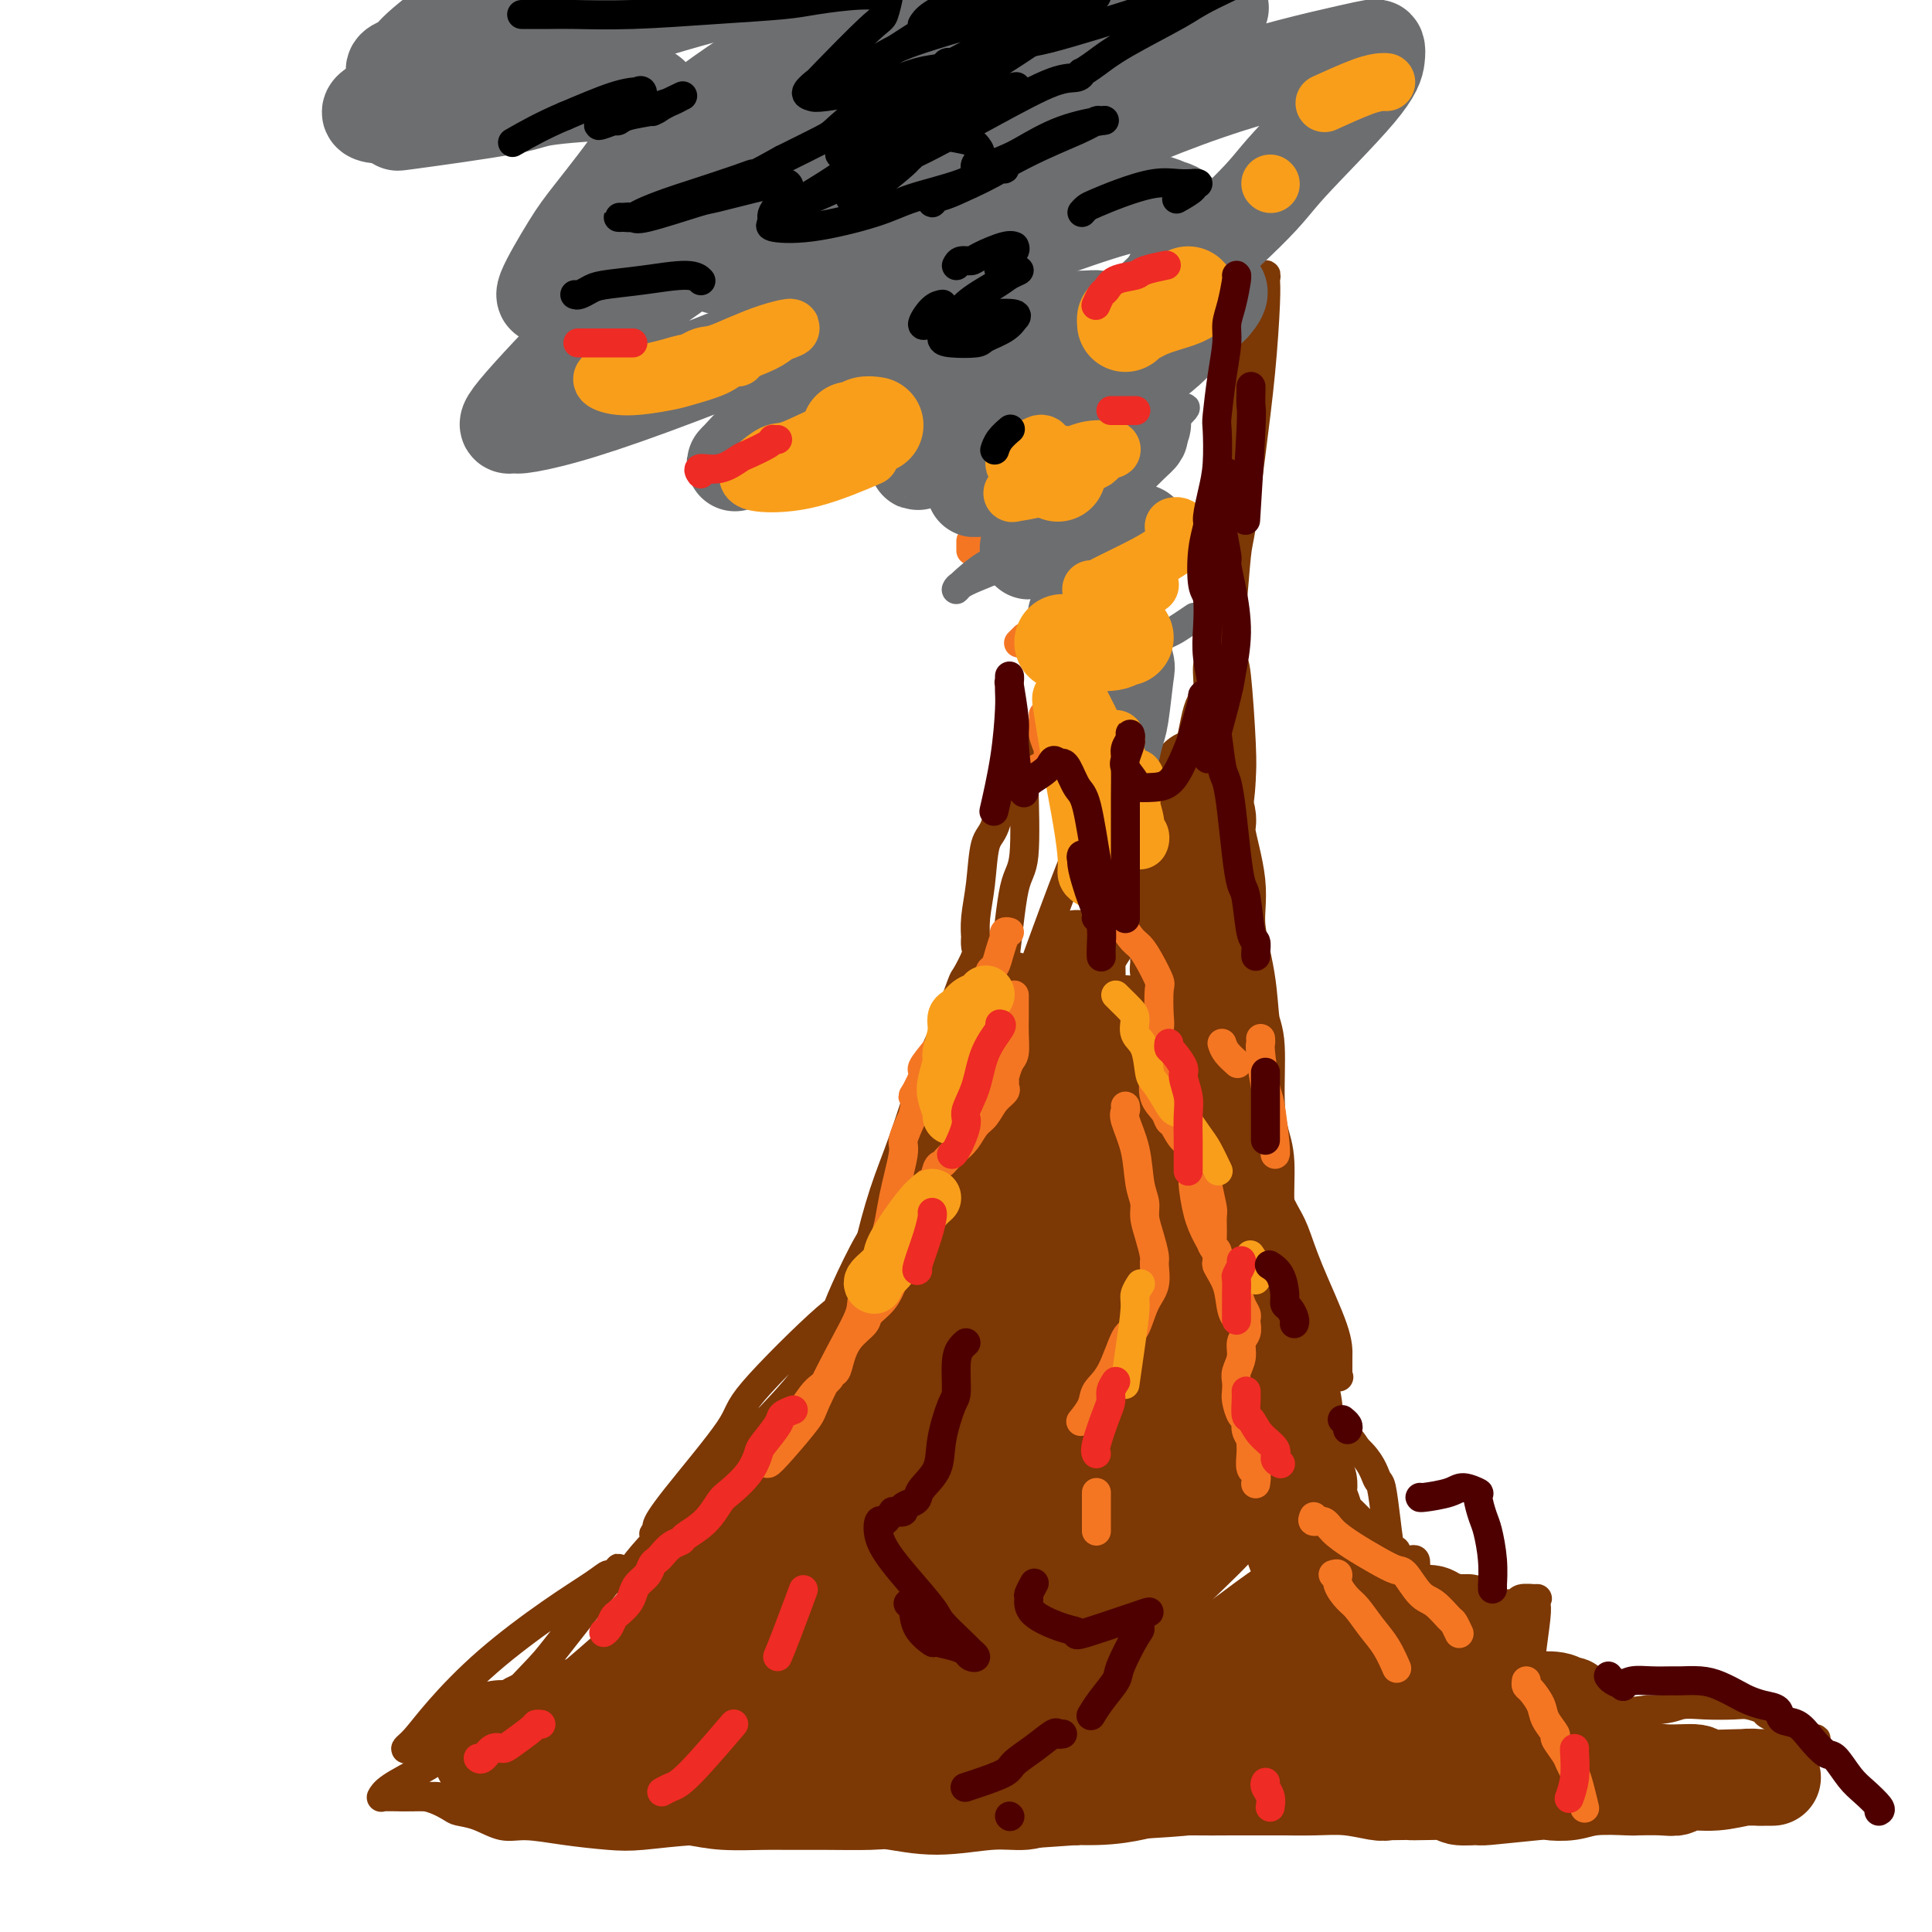 <svg viewBox='0 0 400 400' version='1.1' xmlns='http://www.w3.org/2000/svg' xmlns:xlink='http://www.w3.org/1999/xlink'><g fill='none' stroke='#7C3805' stroke-width='6' stroke-linecap='round' stroke-linejoin='round'><path d='M92,373c-0.030,-0.423 -0.060,-0.846 -1,-1c-0.940,-0.154 -2.788,-0.040 -4,0c-1.212,0.040 -1.786,0.006 -3,0c-1.214,-0.006 -3.066,0.016 -4,0c-0.934,-0.016 -0.950,-0.069 -1,0c-0.050,0.069 -0.136,0.260 0,0c0.136,-0.260 0.493,-0.971 2,-2c1.507,-1.029 4.164,-2.375 7,-4c2.836,-1.625 5.852,-3.527 8,-5c2.148,-1.473 3.427,-2.517 6,-4c2.573,-1.483 6.439,-3.406 10,-5c3.561,-1.594 6.816,-2.858 9,-4c2.184,-1.142 3.296,-2.162 5,-3c1.704,-0.838 4.000,-1.494 5,-2c1.000,-0.506 0.703,-0.864 1,-1c0.297,-0.136 1.186,-0.051 1,0c-0.186,0.051 -1.447,0.068 -3,1c-1.553,0.932 -3.398,2.777 -5,4c-1.602,1.223 -2.961,1.823 -5,3c-2.039,1.177 -4.756,2.933 -6,4c-1.244,1.067 -1.013,1.447 -2,2c-0.987,0.553 -3.193,1.279 -4,2c-0.807,0.721 -0.216,1.436 0,1c0.216,-0.436 0.058,-2.024 0,-3c-0.058,-0.976 -0.016,-1.340 0,-2c0.016,-0.660 0.004,-1.617 0,-2c-0.004,-0.383 -0.002,-0.191 0,0'/><path d='M108,352c-0.297,-1.130 -1.038,-0.954 -2,-1c-0.962,-0.046 -2.143,-0.313 -4,0c-1.857,0.313 -4.388,1.205 -7,3c-2.612,1.795 -5.305,4.494 -7,6c-1.695,1.506 -2.393,1.818 -3,2c-0.607,0.182 -1.124,0.234 -1,0c0.124,-0.234 0.890,-0.755 2,-2c1.110,-1.245 2.564,-3.214 5,-6c2.436,-2.786 5.855,-6.389 10,-10c4.145,-3.611 9.016,-7.229 13,-10c3.984,-2.771 7.082,-4.694 9,-6c1.918,-1.306 2.657,-1.996 3,-2c0.343,-0.004 0.291,0.677 1,0c0.709,-0.677 2.179,-2.713 0,0c-2.179,2.713 -8.009,10.176 -11,14c-2.991,3.824 -3.144,4.009 -6,7c-2.856,2.991 -8.413,8.789 -11,12c-2.587,3.211 -2.202,3.836 -2,4c0.202,0.164 0.222,-0.134 0,0c-0.222,0.134 -0.686,0.700 3,-2c3.686,-2.700 11.524,-8.666 19,-15c7.476,-6.334 14.592,-13.034 19,-17c4.408,-3.966 6.109,-5.196 9,-8c2.891,-2.804 6.971,-7.182 10,-10c3.029,-2.818 5.008,-4.075 4,-3c-1.008,1.075 -5.002,4.482 -9,8c-3.998,3.518 -7.999,7.148 -10,9c-2.001,1.852 -2.000,1.926 -2,2'/><path d='M140,327c-3.589,3.230 -2.063,1.806 -1,1c1.063,-0.806 1.661,-0.994 3,-2c1.339,-1.006 3.419,-2.832 8,-7c4.581,-4.168 11.662,-10.680 17,-16c5.338,-5.320 8.932,-9.450 11,-12c2.068,-2.550 2.610,-3.521 3,-4c0.390,-0.479 0.628,-0.466 1,-1c0.372,-0.534 0.880,-1.616 -3,1c-3.880,2.616 -12.146,8.932 -20,15c-7.854,6.068 -15.295,11.890 -19,15c-3.705,3.110 -3.674,3.508 -5,5c-1.326,1.492 -4.009,4.079 -5,5c-0.991,0.921 -0.289,0.176 0,0c0.289,-0.176 0.166,0.218 0,0c-0.166,-0.218 -0.376,-1.048 3,-5c3.376,-3.952 10.338,-11.028 14,-15c3.662,-3.972 4.025,-4.842 7,-8c2.975,-3.158 8.562,-8.604 12,-13c3.438,-4.396 4.727,-7.743 6,-10c1.273,-2.257 2.529,-3.425 3,-4c0.471,-0.575 0.155,-0.556 0,-1c-0.155,-0.444 -0.151,-1.352 -4,2c-3.849,3.352 -11.551,10.963 -15,15c-3.449,4.037 -2.645,4.499 -5,8c-2.355,3.501 -7.869,10.042 -11,14c-3.131,3.958 -3.881,5.334 -4,6c-0.119,0.666 0.391,0.622 0,1c-0.391,0.378 -1.682,1.179 1,0c2.682,-1.179 9.338,-4.337 15,-9c5.662,-4.663 10.331,-10.832 15,-17'/><path d='M167,291c3.292,-3.742 4.024,-4.597 7,-8c2.976,-3.403 8.198,-9.354 12,-14c3.802,-4.646 6.186,-7.988 8,-10c1.814,-2.012 3.059,-2.696 4,-4c0.941,-1.304 1.576,-3.229 2,-4c0.424,-0.771 0.635,-0.388 0,0c-0.635,0.388 -2.117,0.782 -4,2c-1.883,1.218 -4.169,3.260 -8,7c-3.831,3.740 -9.208,9.180 -13,14c-3.792,4.820 -5.998,9.022 -7,11c-1.002,1.978 -0.801,1.732 -1,2c-0.199,0.268 -0.799,1.049 0,0c0.799,-1.049 2.996,-3.927 5,-6c2.004,-2.073 3.815,-3.340 8,-8c4.185,-4.660 10.746,-12.713 14,-17c3.254,-4.287 3.202,-4.809 5,-8c1.798,-3.191 5.445,-9.053 7,-12c1.555,-2.947 1.017,-2.980 1,-3c-0.017,-0.020 0.486,-0.027 0,0c-0.486,0.027 -1.961,0.089 -4,1c-2.039,0.911 -4.641,2.672 -8,6c-3.359,3.328 -7.474,8.224 -10,11c-2.526,2.776 -3.461,3.432 -5,6c-1.539,2.568 -3.680,7.047 -5,10c-1.320,2.953 -1.818,4.379 -2,5c-0.182,0.621 -0.049,0.436 0,1c0.049,0.564 0.014,1.875 0,2c-0.014,0.125 -0.007,-0.938 0,-2'/><path d='M173,273c-0.810,1.585 3.166,-5.452 5,-9c1.834,-3.548 1.526,-3.608 2,-6c0.474,-2.392 1.729,-7.115 3,-11c1.271,-3.885 2.558,-6.933 4,-11c1.442,-4.067 3.039,-9.153 4,-12c0.961,-2.847 1.284,-3.456 2,-5c0.716,-1.544 1.824,-4.023 3,-7c1.176,-2.977 2.420,-6.452 3,-8c0.580,-1.548 0.495,-1.169 1,-2c0.505,-0.831 1.598,-2.874 2,-4c0.402,-1.126 0.111,-1.336 0,-2c-0.111,-0.664 -0.042,-1.782 0,-2c0.042,-0.218 0.056,0.462 0,0c-0.056,-0.462 -0.181,-2.068 0,-4c0.181,-1.932 0.668,-4.189 1,-7c0.332,-2.811 0.508,-6.175 1,-8c0.492,-1.825 1.298,-2.110 2,-4c0.702,-1.890 1.298,-5.384 2,-8c0.702,-2.616 1.508,-4.356 2,-6c0.492,-1.644 0.669,-3.194 1,-4c0.331,-0.806 0.815,-0.868 1,-1c0.185,-0.132 0.072,-0.333 0,1c-0.072,1.333 -0.103,4.200 0,9c0.103,4.800 0.340,11.532 0,15c-0.340,3.468 -1.256,3.672 -2,7c-0.744,3.328 -1.316,9.781 -2,15c-0.684,5.219 -1.481,9.206 -2,12c-0.519,2.794 -0.759,4.397 -1,6'/><path d='M205,217c-1.539,8.396 -1.887,9.385 -2,11c-0.113,1.615 0.010,3.856 0,5c-0.010,1.144 -0.152,1.190 0,1c0.152,-0.190 0.597,-0.617 2,-5c1.403,-4.383 3.762,-12.721 5,-17c1.238,-4.279 1.354,-4.500 3,-9c1.646,-4.500 4.823,-13.280 7,-19c2.177,-5.720 3.353,-8.379 4,-10c0.647,-1.621 0.765,-2.203 1,-3c0.235,-0.797 0.588,-1.810 1,-2c0.412,-0.190 0.885,0.443 1,1c0.115,0.557 -0.127,1.038 0,4c0.127,2.962 0.622,8.406 1,12c0.378,3.594 0.640,5.336 1,7c0.360,1.664 0.817,3.248 1,4c0.183,0.752 0.091,0.673 0,1c-0.091,0.327 -0.180,1.060 0,1c0.180,-0.060 0.628,-0.912 2,-3c1.372,-2.088 3.668,-5.410 5,-8c1.332,-2.590 1.701,-4.448 3,-9c1.299,-4.552 3.529,-11.798 5,-18c1.471,-6.202 2.184,-11.360 3,-14c0.816,-2.640 1.735,-2.762 2,-4c0.265,-1.238 -0.125,-3.591 0,-5c0.125,-1.409 0.766,-1.872 1,-2c0.234,-0.128 0.063,0.081 0,0c-0.063,-0.081 -0.018,-0.452 0,-1c0.018,-0.548 0.009,-1.274 0,-2'/><path d='M251,133c2.102,-9.784 0.357,-6.744 0,-6c-0.357,0.744 0.674,-0.808 1,-3c0.326,-2.192 -0.053,-5.023 0,-8c0.053,-2.977 0.540,-6.100 1,-9c0.460,-2.900 0.895,-5.578 1,-7c0.105,-1.422 -0.120,-1.588 0,-3c0.120,-1.412 0.586,-4.070 1,-7c0.414,-2.930 0.776,-6.130 1,-8c0.224,-1.870 0.308,-2.408 1,-5c0.692,-2.592 1.990,-7.236 3,-11c1.010,-3.764 1.733,-6.647 2,-8c0.267,-1.353 0.080,-1.175 0,-1c-0.080,0.175 -0.053,0.348 0,1c0.053,0.652 0.130,1.784 0,5c-0.130,3.216 -0.468,8.515 -1,14c-0.532,5.485 -1.256,11.158 -2,17c-0.744,5.842 -1.506,11.855 -2,15c-0.494,3.145 -0.721,3.421 -1,6c-0.279,2.579 -0.612,7.460 -1,11c-0.388,3.540 -0.833,5.737 -1,7c-0.167,1.263 -0.056,1.591 0,2c0.056,0.409 0.057,0.899 0,1c-0.057,0.101 -0.173,-0.186 0,0c0.173,0.186 0.634,0.844 1,1c0.366,0.156 0.637,-0.189 1,3c0.363,3.189 0.818,9.911 1,14c0.182,4.089 0.091,5.544 0,7'/><path d='M257,161c-0.236,7.671 -2.326,12.848 -3,16c-0.674,3.152 0.068,4.279 0,7c-0.068,2.721 -0.946,7.035 -1,10c-0.054,2.965 0.715,4.582 1,6c0.285,1.418 0.087,2.638 0,3c-0.087,0.362 -0.063,-0.133 0,0c0.063,0.133 0.167,0.895 0,0c-0.167,-0.895 -0.603,-3.449 -1,-7c-0.397,-3.551 -0.755,-8.101 -1,-11c-0.245,-2.899 -0.376,-4.147 0,-4c0.376,0.147 1.260,1.688 2,3c0.740,1.312 1.337,2.393 2,6c0.663,3.607 1.393,9.739 2,15c0.607,5.261 1.091,9.652 1,14c-0.091,4.348 -0.756,8.653 -1,11c-0.244,2.347 -0.065,2.738 0,4c0.065,1.262 0.016,3.397 0,5c-0.016,1.603 0.001,2.675 0,3c-0.001,0.325 -0.020,-0.098 0,0c0.020,0.098 0.080,0.717 0,1c-0.080,0.283 -0.300,0.231 0,0c0.300,-0.231 1.119,-0.639 2,0c0.881,0.639 1.823,2.325 3,5c1.177,2.675 2.588,6.337 4,10'/><path d='M267,258c1.483,3.329 0.692,3.652 1,6c0.308,2.348 1.715,6.721 3,10c1.285,3.279 2.450,5.466 3,7c0.550,1.534 0.487,2.417 1,3c0.513,0.583 1.602,0.865 2,1c0.398,0.135 0.104,0.121 0,0c-0.104,-0.121 -0.020,-0.349 0,-1c0.020,-0.651 -0.026,-1.725 0,-3c0.026,-1.275 0.122,-2.753 -1,-6c-1.122,-3.247 -3.462,-8.264 -5,-12c-1.538,-3.736 -2.275,-6.189 -3,-8c-0.725,-1.811 -1.439,-2.978 -2,-4c-0.561,-1.022 -0.969,-1.898 -1,-2c-0.031,-0.102 0.313,0.572 1,3c0.687,2.428 1.715,6.611 2,9c0.285,2.389 -0.172,2.984 0,5c0.172,2.016 0.974,5.455 1,9c0.026,3.545 -0.726,7.198 -1,9c-0.274,1.802 -0.072,1.753 0,3c0.072,1.247 0.014,3.789 0,5c-0.014,1.211 0.016,1.093 0,1c-0.016,-0.093 -0.076,-0.159 0,0c0.076,0.159 0.290,0.543 2,1c1.710,0.457 4.917,0.988 7,2c2.083,1.012 3.041,2.506 4,4'/><path d='M281,300c2.870,2.563 3.543,4.969 4,6c0.457,1.031 0.696,0.685 1,2c0.304,1.315 0.673,4.289 1,7c0.327,2.711 0.612,5.157 1,6c0.388,0.843 0.877,0.083 1,0c0.123,-0.083 -0.121,0.513 0,1c0.121,0.487 0.607,0.867 1,1c0.393,0.133 0.692,0.019 1,0c0.308,-0.019 0.623,0.059 1,0c0.377,-0.059 0.815,-0.253 1,0c0.185,0.253 0.118,0.953 0,2c-0.118,1.047 -0.287,2.439 0,3c0.287,0.561 1.030,0.290 2,1c0.970,0.710 2.166,2.401 4,3c1.834,0.599 4.306,0.107 7,0c2.694,-0.107 5.611,0.170 7,0c1.389,-0.170 1.249,-0.787 2,-1c0.751,-0.213 2.394,-0.021 3,0c0.606,0.021 0.176,-0.128 0,0c-0.176,0.128 -0.096,0.534 0,1c0.096,0.466 0.210,0.992 0,3c-0.210,2.008 -0.743,5.497 -1,8c-0.257,2.503 -0.238,4.020 0,5c0.238,0.980 0.694,1.423 1,2c0.306,0.577 0.464,1.289 2,2c1.536,0.711 4.452,1.422 6,2c1.548,0.578 1.728,1.022 4,1c2.272,-0.022 6.636,-0.511 11,-1'/><path d='M341,354c4.619,0.084 5.665,-0.706 7,-1c1.335,-0.294 2.957,-0.091 5,0c2.043,0.091 4.507,0.069 6,0c1.493,-0.069 2.014,-0.184 3,0c0.986,0.184 2.435,0.666 3,1c0.565,0.334 0.245,0.520 1,1c0.755,0.480 2.585,1.253 4,2c1.415,0.747 2.416,1.469 3,2c0.584,0.531 0.752,0.870 1,1c0.248,0.130 0.577,0.052 1,0c0.423,-0.052 0.939,-0.078 1,0c0.061,0.078 -0.334,0.258 -2,1c-1.666,0.742 -4.603,2.045 -6,3c-1.397,0.955 -1.255,1.561 -3,2c-1.745,0.439 -5.376,0.710 -8,1c-2.624,0.290 -4.241,0.599 -7,1c-2.759,0.401 -6.659,0.895 -9,1c-2.341,0.105 -3.122,-0.179 -5,0c-1.878,0.179 -4.853,0.821 -9,1c-4.147,0.179 -9.466,-0.107 -12,0c-2.534,0.107 -2.285,0.605 -5,1c-2.715,0.395 -8.395,0.687 -13,1c-4.605,0.313 -8.134,0.647 -13,1c-4.866,0.353 -11.069,0.724 -15,1c-3.931,0.276 -5.590,0.455 -9,1c-3.410,0.545 -8.572,1.454 -14,2c-5.428,0.546 -11.122,0.727 -15,1c-3.878,0.273 -5.939,0.636 -8,1'/><path d='M223,379c-21.852,1.625 -12.982,0.187 -13,0c-0.018,-0.187 -8.922,0.877 -16,1c-7.078,0.123 -12.328,-0.696 -15,-1c-2.672,-0.304 -2.766,-0.095 -6,0c-3.234,0.095 -9.608,0.075 -15,0c-5.392,-0.075 -9.803,-0.207 -14,0c-4.197,0.207 -8.179,0.751 -11,1c-2.821,0.249 -4.480,0.204 -7,0c-2.520,-0.204 -5.901,-0.566 -9,-1c-3.099,-0.434 -5.916,-0.941 -8,-1c-2.084,-0.059 -3.434,0.330 -5,0c-1.566,-0.330 -3.347,-1.380 -5,-2c-1.653,-0.620 -3.178,-0.811 -4,-1c-0.822,-0.189 -0.942,-0.376 -2,-1c-1.058,-0.624 -3.054,-1.684 -5,-2c-1.946,-0.316 -3.842,0.111 -5,0c-1.158,-0.111 -1.578,-0.762 -2,-1c-0.422,-0.238 -0.844,-0.064 -1,0c-0.156,0.064 -0.044,0.018 0,0c0.044,-0.018 0.022,-0.009 0,0'/></g>
<g fill='none' stroke='#7C3805' stroke-width='20' stroke-linecap='round' stroke-linejoin='round'><path d='M100,364c-0.148,-0.095 -0.295,-0.191 0,0c0.295,0.191 1.033,0.668 2,1c0.967,0.332 2.164,0.519 4,1c1.836,0.481 4.310,1.256 7,2c2.690,0.744 5.594,1.457 9,2c3.406,0.543 7.314,0.916 9,1c1.686,0.084 1.151,-0.121 3,0c1.849,0.121 6.083,0.568 9,1c2.917,0.432 4.518,0.848 7,1c2.482,0.152 5.847,0.039 8,0c2.153,-0.039 3.095,-0.006 5,0c1.905,0.006 4.773,-0.017 8,0c3.227,0.017 6.814,0.072 9,0c2.186,-0.072 2.971,-0.272 5,0c2.029,0.272 5.303,1.016 9,1c3.697,-0.016 7.819,-0.792 11,-1c3.181,-0.208 5.422,0.151 7,0c1.578,-0.151 2.492,-0.811 5,-1c2.508,-0.189 6.610,0.093 10,0c3.390,-0.093 6.068,-0.561 8,-1c1.932,-0.439 3.120,-0.850 5,-1c1.880,-0.150 4.454,-0.040 7,0c2.546,0.040 5.063,0.010 8,0c2.937,-0.010 6.292,0.001 8,0c1.708,-0.001 1.767,-0.014 3,0c1.233,0.014 3.640,0.055 6,0c2.360,-0.055 4.674,-0.207 7,0c2.326,0.207 4.665,0.773 6,1c1.335,0.227 1.668,0.113 2,0'/><path d='M287,371c22.220,-0.293 9.268,-0.025 6,0c-3.268,0.025 3.146,-0.193 6,0c2.854,0.193 2.149,0.798 3,1c0.851,0.202 3.259,0.003 4,0c0.741,-0.003 -0.186,0.192 2,0c2.186,-0.192 7.483,-0.769 10,-1c2.517,-0.231 2.253,-0.114 3,0c0.747,0.114 2.503,0.226 4,0c1.497,-0.226 2.733,-0.792 5,-1c2.267,-0.208 5.563,-0.060 7,0c1.437,0.060 1.015,0.031 2,0c0.985,-0.031 3.376,-0.065 5,0c1.624,0.065 2.480,0.228 3,0c0.520,-0.228 0.703,-0.846 2,-1c1.297,-0.154 3.709,0.155 6,0c2.291,-0.155 4.461,-0.774 6,-1c1.539,-0.226 2.446,-0.061 3,0c0.554,0.061 0.753,0.016 1,0c0.247,-0.016 0.542,-0.003 1,0c0.458,0.003 1.080,-0.003 1,0c-0.080,0.003 -0.862,0.016 -2,0c-1.138,-0.016 -2.632,-0.060 -5,0c-2.368,0.060 -5.610,0.223 -7,0c-1.390,-0.223 -0.929,-0.833 -2,-1c-1.071,-0.167 -3.673,0.109 -6,0c-2.327,-0.109 -4.379,-0.603 -6,-1c-1.621,-0.397 -2.810,-0.699 -4,-1'/><path d='M335,365c-5.275,-0.400 -2.461,0.100 -2,0c0.461,-0.100 -1.431,-0.800 -2,-1c-0.569,-0.200 0.184,0.101 0,0c-0.184,-0.101 -1.306,-0.605 -2,-1c-0.694,-0.395 -0.960,-0.683 -1,-1c-0.040,-0.317 0.146,-0.665 0,-1c-0.146,-0.335 -0.623,-0.658 -1,-1c-0.377,-0.342 -0.652,-0.702 -1,-1c-0.348,-0.298 -0.767,-0.532 -1,-1c-0.233,-0.468 -0.279,-1.169 -1,-2c-0.721,-0.831 -2.115,-1.792 -3,-2c-0.885,-0.208 -1.260,0.337 -2,0c-0.740,-0.337 -1.843,-1.555 -3,-2c-1.157,-0.445 -2.366,-0.118 -3,0c-0.634,0.118 -0.692,0.028 -1,0c-0.308,-0.028 -0.867,0.008 -1,0c-0.133,-0.008 0.161,-0.059 0,0c-0.161,0.059 -0.775,0.227 -1,0c-0.225,-0.227 -0.060,-0.848 0,-1c0.060,-0.152 0.016,0.166 0,0c-0.016,-0.166 -0.004,-0.815 0,-1c0.004,-0.185 0.001,0.095 0,0c-0.001,-0.095 -0.000,-0.564 0,-1c0.000,-0.436 0.000,-0.838 0,-1c-0.000,-0.162 -0.000,-0.085 0,0c0.000,0.085 0.000,0.177 0,0c-0.000,-0.177 -0.000,-0.622 0,-1c0.000,-0.378 0.000,-0.689 0,-1'/><path d='M310,346c-0.013,-0.851 -0.044,0.023 0,0c0.044,-0.023 0.163,-0.941 0,-1c-0.163,-0.059 -0.608,0.742 -1,0c-0.392,-0.742 -0.731,-3.026 -1,-4c-0.269,-0.974 -0.468,-0.640 -1,-1c-0.532,-0.360 -1.396,-1.416 -2,-2c-0.604,-0.584 -0.946,-0.695 -1,-1c-0.054,-0.305 0.181,-0.804 0,-1c-0.181,-0.196 -0.779,-0.090 -1,0c-0.221,0.090 -0.064,0.165 -1,0c-0.936,-0.165 -2.965,-0.570 -4,-1c-1.035,-0.430 -1.078,-0.885 -2,-1c-0.922,-0.115 -2.724,0.110 -4,0c-1.276,-0.110 -2.024,-0.554 -3,-1c-0.976,-0.446 -2.178,-0.893 -3,-1c-0.822,-0.107 -1.265,0.127 -2,0c-0.735,-0.127 -1.763,-0.613 -3,-1c-1.237,-0.387 -2.685,-0.674 -4,-1c-1.315,-0.326 -2.499,-0.690 -3,-1c-0.501,-0.310 -0.319,-0.566 -1,-1c-0.681,-0.434 -2.225,-1.045 -3,-2c-0.775,-0.955 -0.782,-2.253 -1,-3c-0.218,-0.747 -0.647,-0.943 -1,-2c-0.353,-1.057 -0.631,-2.974 -1,-4c-0.369,-1.026 -0.831,-1.160 -1,-2c-0.169,-0.840 -0.045,-2.386 0,-3c0.045,-0.614 0.012,-0.297 0,-1c-0.012,-0.703 -0.003,-2.425 0,-3c0.003,-0.575 0.001,-0.001 0,0c-0.001,0.001 -0.000,-0.571 0,-1c0.000,-0.429 0.000,-0.714 0,-1'/><path d='M266,306c-0.632,-3.062 -0.211,-0.717 0,0c0.211,0.717 0.211,-0.196 0,-1c-0.211,-0.804 -0.634,-1.501 -1,-2c-0.366,-0.499 -0.675,-0.801 -1,-1c-0.325,-0.199 -0.668,-0.297 -1,-1c-0.332,-0.703 -0.655,-2.013 -1,-3c-0.345,-0.987 -0.711,-1.651 -1,-2c-0.289,-0.349 -0.501,-0.381 -1,-1c-0.499,-0.619 -1.285,-1.824 -2,-3c-0.715,-1.176 -1.358,-2.322 -2,-3c-0.642,-0.678 -1.281,-0.886 -2,-2c-0.719,-1.114 -1.517,-3.133 -2,-5c-0.483,-1.867 -0.651,-3.581 -1,-5c-0.349,-1.419 -0.878,-2.543 -1,-3c-0.122,-0.457 0.163,-0.247 0,-1c-0.163,-0.753 -0.776,-2.467 -1,-4c-0.224,-1.533 -0.061,-2.883 0,-4c0.061,-1.117 0.020,-2.001 0,-3c-0.020,-0.999 -0.020,-2.113 0,-3c0.020,-0.887 0.058,-1.547 0,-2c-0.058,-0.453 -0.212,-0.699 0,-1c0.212,-0.301 0.790,-0.658 1,-1c0.210,-0.342 0.053,-0.671 0,-1c-0.053,-0.329 -0.000,-0.658 0,-1c0.000,-0.342 -0.052,-0.697 0,-1c0.052,-0.303 0.210,-0.556 0,-1c-0.210,-0.444 -0.787,-1.081 -1,-2c-0.213,-0.919 -0.061,-2.120 0,-3c0.061,-0.880 0.030,-1.440 0,-2'/><path d='M249,244c-0.707,-6.710 -0.974,-4.485 -1,-4c-0.026,0.485 0.189,-0.770 0,-2c-0.189,-1.230 -0.783,-2.435 -1,-3c-0.217,-0.565 -0.057,-0.490 0,-1c0.057,-0.510 0.012,-1.606 0,-3c-0.012,-1.394 0.011,-3.086 0,-4c-0.011,-0.914 -0.056,-1.052 0,-2c0.056,-0.948 0.212,-2.708 0,-4c-0.212,-1.292 -0.793,-2.115 -1,-3c-0.207,-0.885 -0.041,-1.832 0,-2c0.041,-0.168 -0.042,0.443 0,0c0.042,-0.443 0.208,-1.941 0,-3c-0.208,-1.059 -0.792,-1.678 -1,-2c-0.208,-0.322 -0.042,-0.348 0,-1c0.042,-0.652 -0.042,-1.932 0,-3c0.042,-1.068 0.208,-1.924 0,-3c-0.208,-1.076 -0.792,-2.372 -1,-3c-0.208,-0.628 -0.042,-0.590 0,-1c0.042,-0.410 -0.041,-1.270 0,-2c0.041,-0.730 0.208,-1.331 0,-2c-0.208,-0.669 -0.789,-1.406 -1,-2c-0.211,-0.594 -0.053,-1.044 0,-2c0.053,-0.956 0.000,-2.417 0,-4c-0.000,-1.583 0.053,-3.288 0,-4c-0.053,-0.712 -0.210,-0.429 0,-1c0.210,-0.571 0.788,-1.995 1,-3c0.212,-1.005 0.057,-1.593 0,-2c-0.057,-0.407 -0.015,-0.635 0,-1c0.015,-0.365 0.004,-0.868 0,-1c-0.004,-0.132 -0.001,0.105 0,0c0.001,-0.105 0.001,-0.553 0,-1'/><path d='M244,175c-0.546,-10.693 0.590,-2.926 1,0c0.410,2.926 0.095,1.011 0,0c-0.095,-1.011 0.031,-1.118 0,-1c-0.031,0.118 -0.220,0.461 0,0c0.220,-0.461 0.847,-1.727 1,-2c0.153,-0.273 -0.169,0.446 0,0c0.169,-0.446 0.830,-2.057 1,-3c0.170,-0.943 -0.151,-1.219 0,-2c0.151,-0.781 0.773,-2.066 1,-3c0.227,-0.934 0.059,-1.516 0,-2c-0.059,-0.484 -0.008,-0.869 0,-1c0.008,-0.131 -0.028,-0.008 0,0c0.028,0.008 0.121,-0.100 0,0c-0.121,0.100 -0.455,0.409 0,2c0.455,1.591 1.698,4.466 2,6c0.302,1.534 -0.337,1.727 0,4c0.337,2.273 1.649,6.625 2,10c0.351,3.375 -0.261,5.772 0,9c0.261,3.228 1.393,7.287 2,11c0.607,3.713 0.688,7.080 1,9c0.312,1.920 0.853,2.393 1,5c0.147,2.607 -0.101,7.347 0,11c0.101,3.653 0.552,6.219 1,8c0.448,1.781 0.894,2.779 1,5c0.106,2.221 -0.126,5.667 0,8c0.126,2.333 0.611,3.553 1,6c0.389,2.447 0.682,6.120 1,8c0.318,1.880 0.662,1.966 1,3c0.338,1.034 0.669,3.017 1,5'/><path d='M262,271c2.509,18.268 1.782,8.940 2,7c0.218,-1.940 1.382,3.510 2,6c0.618,2.490 0.691,2.021 1,3c0.309,0.979 0.854,3.405 1,5c0.146,1.595 -0.105,2.357 0,3c0.105,0.643 0.568,1.165 1,2c0.432,0.835 0.833,1.984 1,3c0.167,1.016 0.101,1.901 0,3c-0.101,1.099 -0.239,2.412 0,3c0.239,0.588 0.853,0.451 1,1c0.147,0.549 -0.172,1.786 0,3c0.172,1.214 0.834,2.406 1,3c0.166,0.594 -0.166,0.589 0,1c0.166,0.411 0.828,1.237 1,2c0.172,0.763 -0.146,1.462 0,2c0.146,0.538 0.756,0.915 1,1c0.244,0.085 0.121,-0.121 0,0c-0.121,0.121 -0.239,0.568 0,1c0.239,0.432 0.835,0.848 1,1c0.165,0.152 -0.100,0.041 0,0c0.100,-0.041 0.566,-0.012 1,0c0.434,0.012 0.837,0.006 1,0c0.163,-0.006 0.085,-0.014 0,0c-0.085,0.014 -0.176,0.048 0,0c0.176,-0.048 0.619,-0.179 0,-1c-0.619,-0.821 -2.300,-2.334 -4,-4c-1.700,-1.666 -3.419,-3.487 -6,-6c-2.581,-2.513 -6.023,-5.718 -8,-8c-1.977,-2.282 -2.488,-3.641 -3,-5'/><path d='M256,297c-3.767,-4.602 -3.185,-4.105 -4,-7c-0.815,-2.895 -3.026,-9.180 -4,-12c-0.974,-2.820 -0.709,-2.175 -1,-5c-0.291,-2.825 -1.138,-9.119 -2,-13c-0.862,-3.881 -1.740,-5.347 -2,-9c-0.260,-3.653 0.096,-9.492 0,-12c-0.096,-2.508 -0.645,-1.684 -1,-3c-0.355,-1.316 -0.514,-4.771 -1,-8c-0.486,-3.229 -1.297,-6.232 -2,-8c-0.703,-1.768 -1.299,-2.301 -2,-3c-0.701,-0.699 -1.508,-1.565 -2,-2c-0.492,-0.435 -0.671,-0.439 -1,-1c-0.329,-0.561 -0.809,-1.678 -1,-2c-0.191,-0.322 -0.093,0.149 0,1c0.093,0.851 0.179,2.080 0,3c-0.179,0.920 -0.625,1.532 -1,4c-0.375,2.468 -0.679,6.791 -1,11c-0.321,4.209 -0.661,8.304 -1,11c-0.339,2.696 -0.679,3.994 -1,6c-0.321,2.006 -0.622,4.720 -1,7c-0.378,2.280 -0.833,4.127 -1,5c-0.167,0.873 -0.045,0.774 0,1c0.045,0.226 0.013,0.779 0,1c-0.013,0.221 -0.006,0.111 0,0'/><path d='M227,262c-0.885,7.201 -0.096,0.202 0,-2c0.096,-2.202 -0.500,0.392 -1,-2c-0.500,-2.392 -0.905,-9.772 -1,-16c-0.095,-6.228 0.118,-11.306 0,-16c-0.118,-4.694 -0.567,-9.004 -1,-12c-0.433,-2.996 -0.850,-4.679 -1,-7c-0.150,-2.321 -0.033,-5.281 0,-7c0.033,-1.719 -0.019,-2.196 0,-1c0.019,1.196 0.109,4.067 0,6c-0.109,1.933 -0.417,2.928 -1,6c-0.583,3.072 -1.441,8.219 -3,14c-1.559,5.781 -3.819,12.194 -5,16c-1.181,3.806 -1.283,5.006 -2,8c-0.717,2.994 -2.050,7.784 -3,11c-0.950,3.216 -1.516,4.858 -2,6c-0.484,1.142 -0.887,1.783 -1,1c-0.113,-0.783 0.064,-2.992 0,-4c-0.064,-1.008 -0.370,-0.817 0,-5c0.370,-4.183 1.416,-12.740 2,-19c0.584,-6.260 0.706,-10.224 1,-14c0.294,-3.776 0.759,-7.363 1,-9c0.241,-1.637 0.257,-1.325 0,-2c-0.257,-0.675 -0.788,-2.336 -1,-3c-0.212,-0.664 -0.106,-0.332 0,0'/><path d='M209,211c0.189,-8.453 -0.337,-2.087 -2,4c-1.663,6.087 -4.462,11.894 -6,15c-1.538,3.106 -1.813,3.513 -3,8c-1.187,4.487 -3.284,13.056 -5,20c-1.716,6.944 -3.049,12.263 -4,18c-0.951,5.737 -1.519,11.891 -2,15c-0.481,3.109 -0.874,3.171 -1,5c-0.126,1.829 0.015,5.423 0,7c-0.015,1.577 -0.184,1.135 0,1c0.184,-0.135 0.723,0.036 1,0c0.277,-0.036 0.292,-0.280 4,-5c3.708,-4.720 11.110,-13.917 17,-22c5.890,-8.083 10.269,-15.052 13,-19c2.731,-3.948 3.816,-4.873 5,-6c1.184,-1.127 2.468,-2.455 3,-3c0.532,-0.545 0.312,-0.307 0,0c-0.312,0.307 -0.717,0.683 -2,2c-1.283,1.317 -3.444,3.577 -9,10c-5.556,6.423 -14.508,17.011 -23,27c-8.492,9.989 -16.523,19.380 -21,25c-4.477,5.620 -5.398,7.469 -7,10c-1.602,2.531 -3.884,5.744 -5,7c-1.116,1.256 -1.067,0.554 0,0c1.067,-0.554 3.150,-0.959 6,-2c2.850,-1.041 6.467,-2.718 13,-8c6.533,-5.282 15.983,-14.170 25,-23c9.017,-8.830 17.603,-17.604 22,-22c4.397,-4.396 4.607,-4.414 5,-5c0.393,-0.586 0.969,-1.739 1,-2c0.031,-0.261 -0.485,0.369 -1,1'/><path d='M233,269c6.453,-6.805 -3.413,1.681 -10,7c-6.587,5.319 -9.893,7.471 -19,15c-9.107,7.529 -24.014,20.435 -36,32c-11.986,11.565 -21.049,21.788 -26,27c-4.951,5.212 -5.788,5.413 -7,7c-1.212,1.587 -2.797,4.559 -3,5c-0.203,0.441 0.977,-1.650 4,-5c3.023,-3.350 7.891,-7.957 12,-12c4.109,-4.043 7.461,-7.520 16,-15c8.539,-7.480 22.265,-18.962 34,-29c11.735,-10.038 21.477,-18.632 29,-25c7.523,-6.368 12.825,-10.512 15,-12c2.175,-1.488 1.223,-0.321 1,0c-0.223,0.321 0.283,-0.204 -1,1c-1.283,1.204 -4.353,4.138 -8,7c-3.647,2.862 -7.869,5.651 -18,14c-10.131,8.349 -26.172,22.258 -39,34c-12.828,11.742 -22.445,21.316 -29,28c-6.555,6.684 -10.048,10.479 -11,12c-0.952,1.521 0.636,0.769 0,1c-0.636,0.231 -3.497,1.445 0,0c3.497,-1.445 13.352,-5.550 19,-9c5.648,-3.450 7.088,-6.244 15,-12c7.912,-5.756 22.296,-14.475 34,-23c11.704,-8.525 20.729,-16.856 27,-22c6.271,-5.144 9.788,-7.100 11,-8c1.212,-0.900 0.120,-0.744 0,-1c-0.120,-0.256 0.731,-0.924 0,0c-0.731,0.924 -3.043,3.441 -6,6c-2.957,2.559 -6.559,5.160 -15,12c-8.441,6.840 -21.720,17.920 -35,29'/><path d='M187,333c-13.792,12.037 -20.271,19.129 -24,23c-3.729,3.871 -4.706,4.519 -5,5c-0.294,0.481 0.096,0.794 0,1c-0.096,0.206 -0.677,0.303 6,-4c6.677,-4.303 20.612,-13.007 28,-18c7.388,-4.993 8.227,-6.276 15,-12c6.773,-5.724 19.479,-15.888 28,-23c8.521,-7.112 12.857,-11.172 15,-13c2.143,-1.828 2.093,-1.425 2,-1c-0.093,0.425 -0.228,0.872 1,0c1.228,-0.872 3.818,-3.061 -2,2c-5.818,5.061 -20.043,17.374 -28,24c-7.957,6.626 -9.644,7.566 -15,13c-5.356,5.434 -14.380,15.363 -20,21c-5.620,5.637 -7.835,6.982 -9,8c-1.165,1.018 -1.281,1.709 0,1c1.281,-0.709 3.957,-2.818 7,-4c3.043,-1.182 6.451,-1.436 14,-6c7.549,-4.564 19.237,-13.437 26,-18c6.763,-4.563 8.601,-4.817 13,-8c4.399,-3.183 11.359,-9.295 15,-12c3.641,-2.705 3.963,-2.003 4,-2c0.037,0.003 -0.211,-0.694 -1,0c-0.789,0.694 -2.119,2.777 -4,5c-1.881,2.223 -4.313,4.585 -11,11c-6.687,6.415 -17.631,16.882 -24,24c-6.369,7.118 -8.165,10.888 -9,13c-0.835,2.112 -0.708,2.566 -1,3c-0.292,0.434 -1.002,0.848 0,1c1.002,0.152 3.715,0.044 7,-1c3.285,-1.044 7.143,-3.022 11,-5'/><path d='M226,361c6.587,-3.280 14.055,-8.979 21,-14c6.945,-5.021 13.366,-9.365 17,-12c3.634,-2.635 4.482,-3.560 5,-4c0.518,-0.440 0.708,-0.393 0,0c-0.708,0.393 -2.312,1.132 -5,3c-2.688,1.868 -6.459,4.864 -11,8c-4.541,3.136 -9.852,6.413 -14,9c-4.148,2.587 -7.133,4.485 -10,7c-2.867,2.515 -5.617,5.649 -7,7c-1.383,1.351 -1.399,0.921 -1,1c0.399,0.079 1.214,0.667 3,1c1.786,0.333 4.542,0.411 8,0c3.458,-0.411 7.619,-1.312 11,-2c3.381,-0.688 5.981,-1.165 12,-3c6.019,-1.835 15.458,-5.029 23,-7c7.542,-1.971 13.186,-2.720 19,-3c5.814,-0.280 11.797,-0.090 15,0c3.203,0.090 3.627,0.081 5,0c1.373,-0.081 3.694,-0.232 5,0c1.306,0.232 1.595,0.848 2,1c0.405,0.152 0.926,-0.161 1,0c0.074,0.161 -0.300,0.796 0,1c0.300,0.204 1.274,-0.025 0,0c-1.274,0.025 -4.794,0.302 -11,0c-6.206,-0.302 -15.097,-1.183 -22,-2c-6.903,-0.817 -11.819,-1.569 -15,-2c-3.181,-0.431 -4.626,-0.539 -9,-1c-4.374,-0.461 -11.678,-1.275 -16,-2c-4.322,-0.725 -5.661,-1.363 -7,-2'/><path d='M245,345c-13.148,-1.468 -6.019,-1.140 -4,-1c2.019,0.140 -1.073,0.090 -2,0c-0.927,-0.090 0.311,-0.220 4,0c3.689,0.220 9.830,0.791 17,1c7.170,0.209 15.370,0.056 20,0c4.630,-0.056 5.691,-0.015 10,0c4.309,0.015 11.866,0.003 15,0c3.134,-0.003 1.846,0.001 2,0c0.154,-0.001 1.750,-0.008 1,0c-0.750,0.008 -3.847,0.030 -7,0c-3.153,-0.030 -6.362,-0.113 -14,0c-7.638,0.113 -19.706,0.422 -28,0c-8.294,-0.422 -12.815,-1.573 -16,-2c-3.185,-0.427 -5.033,-0.128 -9,0c-3.967,0.128 -10.052,0.085 -14,0c-3.948,-0.085 -5.758,-0.211 -9,0c-3.242,0.211 -7.917,0.758 -13,2c-5.083,1.242 -10.575,3.180 -14,4c-3.425,0.820 -4.783,0.521 -7,1c-2.217,0.479 -5.292,1.737 -9,3c-3.708,1.263 -8.050,2.532 -10,3c-1.950,0.468 -1.507,0.135 -3,1c-1.493,0.865 -4.922,2.928 -8,4c-3.078,1.072 -5.804,1.153 -9,2c-3.196,0.847 -6.860,2.459 -9,3c-2.140,0.541 -2.754,0.012 -4,0c-1.246,-0.012 -3.123,0.494 -5,1'/><path d='M120,367c-14.778,3.786 -6.225,1.252 -3,0c3.225,-1.252 1.120,-1.221 0,-1c-1.120,0.221 -1.255,0.634 -2,0c-0.745,-0.634 -2.099,-2.314 -3,-3c-0.901,-0.686 -1.350,-0.378 -2,-1c-0.650,-0.622 -1.503,-2.173 -2,-3c-0.497,-0.827 -0.638,-0.932 -1,-1c-0.362,-0.068 -0.944,-0.101 -1,0c-0.056,0.101 0.416,0.337 1,0c0.584,-0.337 1.281,-1.246 3,-2c1.719,-0.754 4.460,-1.352 7,-2c2.540,-0.648 4.879,-1.346 9,-3c4.121,-1.654 10.024,-4.266 16,-8c5.976,-3.734 12.025,-8.591 16,-11c3.975,-2.409 5.877,-2.369 9,-5c3.123,-2.631 7.466,-7.931 12,-13c4.534,-5.069 9.261,-9.905 12,-14c2.739,-4.095 3.492,-7.449 5,-12c1.508,-4.551 3.770,-10.299 5,-13c1.230,-2.701 1.429,-2.354 2,-4c0.571,-1.646 1.515,-5.286 2,-7c0.485,-1.714 0.511,-1.501 1,-2c0.489,-0.499 1.439,-1.711 -1,1c-2.439,2.711 -8.268,9.346 -12,14c-3.732,4.654 -5.366,7.327 -7,10'/><path d='M186,287c-5.561,7.359 -9.963,14.255 -15,21c-5.037,6.745 -10.709,13.337 -15,20c-4.291,6.663 -7.201,13.396 -9,17c-1.799,3.604 -2.486,4.079 -4,6c-1.514,1.921 -3.854,5.290 -5,7c-1.146,1.710 -1.099,1.762 -1,2c0.099,0.238 0.251,0.662 0,1c-0.251,0.338 -0.905,0.588 0,0c0.905,-0.588 3.370,-2.015 7,-5c3.630,-2.985 8.424,-7.528 11,-11c2.576,-3.472 2.936,-5.874 5,-9c2.064,-3.126 5.834,-6.978 8,-11c2.166,-4.022 2.727,-8.216 3,-10c0.273,-1.784 0.259,-1.160 0,-1c-0.259,0.160 -0.764,-0.145 0,-1c0.764,-0.855 2.795,-2.261 -1,0c-3.795,2.261 -13.418,8.187 -19,12c-5.582,3.813 -7.125,5.511 -10,9c-2.875,3.489 -7.083,8.768 -11,13c-3.917,4.232 -7.544,7.418 -9,9c-1.456,1.582 -0.743,1.562 -1,2c-0.257,0.438 -1.485,1.336 -1,1c0.485,-0.336 2.683,-1.905 6,-4c3.317,-2.095 7.754,-4.716 11,-7c3.246,-2.284 5.302,-4.233 11,-9c5.698,-4.767 15.040,-12.354 23,-18c7.960,-5.646 14.539,-9.353 20,-12c5.461,-2.647 9.804,-4.235 12,-5c2.196,-0.765 2.245,-0.706 3,-1c0.755,-0.294 2.216,-0.941 3,1c0.784,1.941 0.892,6.471 1,11'/><path d='M209,315c-0.120,2.883 -0.921,4.590 -3,10c-2.079,5.410 -5.435,14.525 -8,22c-2.565,7.475 -4.340,13.312 -5,16c-0.660,2.688 -0.204,2.228 0,3c0.204,0.772 0.157,2.776 0,4c-0.157,1.224 -0.424,1.669 3,1c3.424,-0.669 10.538,-2.450 14,-4c3.462,-1.550 3.271,-2.868 6,-6c2.729,-3.132 8.378,-8.080 12,-13c3.622,-4.920 5.218,-9.814 6,-12c0.782,-2.186 0.749,-1.666 1,-2c0.251,-0.334 0.786,-1.524 1,-2c0.214,-0.476 0.107,-0.238 0,0'/></g>
<g fill='none' stroke='#F47623' stroke-width='6' stroke-linecap='round' stroke-linejoin='round'><path d='M230,189c-0.035,0.532 -0.071,1.064 0,1c0.071,-0.064 0.247,-0.725 1,0c0.753,0.725 2.083,2.835 3,4c0.917,1.165 1.422,1.387 2,2c0.578,0.613 1.228,1.619 2,3c0.772,1.381 1.667,3.138 2,4c0.333,0.862 0.103,0.830 0,2c-0.103,1.170 -0.080,3.543 0,5c0.080,1.457 0.216,1.996 0,3c-0.216,1.004 -0.783,2.471 -1,4c-0.217,1.529 -0.083,3.121 0,4c0.083,0.879 0.116,1.045 0,2c-0.116,0.955 -0.379,2.697 0,4c0.379,1.303 1.402,2.166 2,3c0.598,0.834 0.771,1.638 1,2c0.229,0.362 0.513,0.283 1,1c0.487,0.717 1.177,2.231 2,3c0.823,0.769 1.779,0.795 2,1c0.221,0.205 -0.295,0.591 0,1c0.295,0.409 1.400,0.841 2,2c0.600,1.159 0.696,3.046 1,5c0.304,1.954 0.817,3.976 1,5c0.183,1.024 0.035,1.052 0,2c-0.035,0.948 0.042,2.818 0,4c-0.042,1.182 -0.205,1.676 0,2c0.205,0.324 0.777,0.479 1,1c0.223,0.521 0.099,1.410 0,2c-0.099,0.590 -0.171,0.883 0,1c0.171,0.117 0.586,0.059 1,0'/><path d='M253,262c0.632,3.658 0.211,1.805 0,1c-0.211,-0.805 -0.211,-0.560 0,0c0.211,0.560 0.635,1.435 1,2c0.365,0.565 0.672,0.820 1,1c0.328,0.180 0.676,0.285 1,1c0.324,0.715 0.624,2.040 1,3c0.376,0.960 0.829,1.555 1,2c0.171,0.445 0.061,0.741 0,1c-0.061,0.259 -0.073,0.482 0,1c0.073,0.518 0.230,1.332 0,2c-0.230,0.668 -0.846,1.190 -1,2c-0.154,0.810 0.154,1.906 0,3c-0.154,1.094 -0.771,2.185 -1,3c-0.229,0.815 -0.071,1.355 0,2c0.071,0.645 0.057,1.394 0,2c-0.057,0.606 -0.155,1.070 0,2c0.155,0.930 0.564,2.327 1,3c0.436,0.673 0.900,0.624 1,1c0.100,0.376 -0.166,1.178 0,2c0.166,0.822 0.762,1.663 1,2c0.238,0.337 0.119,0.168 0,0'/><path d='M272,314c-0.190,0.464 -0.379,0.929 0,1c0.379,0.071 1.327,-0.250 2,0c0.673,0.250 1.071,1.072 2,2c0.929,0.928 2.387,1.961 4,3c1.613,1.039 3.379,2.083 5,3c1.621,0.917 3.096,1.707 4,2c0.904,0.293 1.236,0.091 2,1c0.764,0.909 1.960,2.931 3,4c1.040,1.069 1.925,1.187 3,2c1.075,0.813 2.340,2.321 3,3c0.660,0.679 0.716,0.529 1,1c0.284,0.471 0.795,1.563 1,2c0.205,0.437 0.102,0.218 0,0'/><path d='M316,348c-0.056,0.382 -0.112,0.765 0,1c0.112,0.235 0.392,0.323 1,1c0.608,0.677 1.543,1.942 2,3c0.457,1.058 0.437,1.907 1,3c0.563,1.093 1.709,2.428 2,3c0.291,0.572 -0.273,0.381 0,1c0.273,0.619 1.383,2.048 2,3c0.617,0.952 0.740,1.428 1,2c0.260,0.572 0.658,1.239 1,2c0.342,0.761 0.628,1.616 1,3c0.372,1.384 0.831,3.296 1,4c0.169,0.704 0.048,0.201 0,0c-0.048,-0.201 -0.024,-0.101 0,0'/><path d='M237,216c0.386,0.425 0.772,0.850 1,1c0.228,0.150 0.298,0.025 1,1c0.702,0.975 2.034,3.049 3,5c0.966,1.951 1.565,3.779 2,5c0.435,1.221 0.707,1.834 1,3c0.293,1.166 0.606,2.884 1,5c0.394,2.116 0.870,4.630 1,6c0.130,1.370 -0.086,1.598 0,3c0.086,1.402 0.475,3.980 1,6c0.525,2.020 1.187,3.483 2,5c0.813,1.517 1.777,3.090 2,4c0.223,0.910 -0.294,1.158 0,2c0.294,0.842 1.398,2.277 2,4c0.602,1.723 0.700,3.733 1,5c0.300,1.267 0.800,1.791 1,2c0.200,0.209 0.100,0.105 0,0'/><path d='M259,297c0.002,-0.189 0.004,-0.378 0,0c-0.004,0.378 -0.015,1.324 0,2c0.015,0.676 0.057,1.082 0,2c-0.057,0.918 -0.211,2.349 0,3c0.211,0.651 0.788,0.521 1,1c0.212,0.479 0.061,1.565 0,2c-0.061,0.435 -0.030,0.217 0,0'/><path d='M276,326c0.472,-0.145 0.944,-0.289 1,0c0.056,0.289 -0.305,1.013 0,2c0.305,0.987 1.276,2.237 2,3c0.724,0.763 1.199,1.039 2,2c0.801,0.961 1.926,2.608 3,4c1.074,1.392 2.097,2.529 3,4c0.903,1.471 1.687,3.278 2,4c0.313,0.722 0.157,0.361 0,0'/><path d='M233,229c0.055,0.329 0.110,0.657 0,1c-0.110,0.343 -0.384,0.699 0,2c0.384,1.301 1.426,3.547 2,6c0.574,2.453 0.679,5.112 1,7c0.321,1.888 0.856,3.004 1,4c0.144,0.996 -0.103,1.873 0,3c0.103,1.127 0.558,2.505 1,4c0.442,1.495 0.873,3.109 1,4c0.127,0.891 -0.048,1.059 0,2c0.048,0.941 0.320,2.653 0,4c-0.320,1.347 -1.231,2.328 -2,4c-0.769,1.672 -1.395,4.036 -2,5c-0.605,0.964 -1.189,0.528 -2,2c-0.811,1.472 -1.850,4.850 -3,7c-1.150,2.150 -2.411,3.071 -3,4c-0.589,0.929 -0.505,1.865 -1,3c-0.495,1.135 -1.570,2.467 -2,3c-0.430,0.533 -0.215,0.266 0,0'/><path d='M227,309c0.000,0.338 0.000,0.675 0,1c0.000,0.325 0.000,0.637 0,1c-0.000,0.363 -0.000,0.777 0,1c0.000,0.223 0.000,0.256 0,1c-0.000,0.744 0.000,2.200 0,3c0.000,0.800 0.000,0.943 0,1c0.000,0.057 0.000,0.029 0,0'/><path d='M261,215c0.024,0.392 0.049,0.785 0,1c-0.049,0.215 -0.171,0.254 0,2c0.171,1.746 0.634,5.200 1,7c0.366,1.800 0.634,1.946 1,4c0.366,2.054 0.829,6.014 1,8c0.171,1.986 0.049,1.996 0,2c-0.049,0.004 -0.024,0.002 0,0'/><path d='M253,216c0.200,0.622 0.400,1.244 1,2c0.600,0.756 1.600,1.644 2,2c0.400,0.356 0.200,0.178 0,0'/><path d='M210,206c-0.000,0.471 -0.000,0.943 0,1c0.000,0.057 0.001,-0.300 0,0c-0.001,0.300 -0.003,1.258 0,2c0.003,0.742 0.011,1.267 0,2c-0.011,0.733 -0.041,1.674 0,3c0.041,1.326 0.154,3.038 0,4c-0.154,0.962 -0.576,1.174 -1,2c-0.424,0.826 -0.852,2.265 -1,3c-0.148,0.735 -0.018,0.767 0,1c0.018,0.233 -0.078,0.666 0,1c0.078,0.334 0.331,0.568 0,1c-0.331,0.432 -1.244,1.061 -2,2c-0.756,0.939 -1.354,2.188 -2,3c-0.646,0.812 -1.339,1.187 -2,2c-0.661,0.813 -1.290,2.064 -2,3c-0.710,0.936 -1.500,1.558 -2,2c-0.500,0.442 -0.711,0.705 -1,1c-0.289,0.295 -0.656,0.623 -1,1c-0.344,0.377 -0.666,0.805 -1,1c-0.334,0.195 -0.681,0.159 -1,1c-0.319,0.841 -0.611,2.559 -1,3c-0.389,0.441 -0.875,-0.394 -1,0c-0.125,0.394 0.110,2.019 0,3c-0.110,0.981 -0.566,1.320 -1,2c-0.434,0.680 -0.848,1.701 -1,2c-0.152,0.299 -0.044,-0.125 0,0c0.044,0.125 0.023,0.799 0,1c-0.023,0.201 -0.047,-0.070 0,0c0.047,0.070 0.167,0.480 0,1c-0.167,0.520 -0.619,1.148 -1,2c-0.381,0.852 -0.690,1.926 -1,3'/><path d='M188,259c-1.340,3.468 -1.691,3.639 -2,4c-0.309,0.361 -0.576,0.914 -1,2c-0.424,1.086 -1.007,2.706 -2,4c-0.993,1.294 -2.398,2.263 -3,3c-0.602,0.737 -0.400,1.240 -1,2c-0.600,0.760 -2.001,1.775 -3,3c-0.999,1.225 -1.594,2.660 -2,4c-0.406,1.340 -0.622,2.584 -1,3c-0.378,0.416 -0.919,0.005 -1,0c-0.081,-0.005 0.298,0.395 0,1c-0.298,0.605 -1.274,1.415 -2,2c-0.726,0.585 -1.204,0.946 -2,2c-0.796,1.054 -1.912,2.803 -3,4c-1.088,1.197 -2.150,1.843 -3,3c-0.850,1.157 -1.489,2.826 -2,4c-0.511,1.174 -0.893,1.853 -1,2c-0.107,0.147 0.062,-0.237 0,0c-0.062,0.237 -0.356,1.095 0,1c0.356,-0.095 1.360,-1.141 3,-3c1.640,-1.859 3.914,-4.529 5,-6c1.086,-1.471 0.984,-1.742 2,-4c1.016,-2.258 3.149,-6.504 5,-10c1.851,-3.496 3.418,-6.243 4,-8c0.582,-1.757 0.179,-2.523 1,-5c0.821,-2.477 2.866,-6.664 4,-10c1.134,-3.336 1.355,-5.822 2,-9c0.645,-3.178 1.712,-7.048 2,-9c0.288,-1.952 -0.203,-1.986 0,-3c0.203,-1.014 1.102,-3.007 2,-5'/><path d='M189,231c1.570,-7.025 -0.004,-4.088 0,-4c0.004,0.088 1.585,-2.674 2,-4c0.415,-1.326 -0.335,-1.215 0,-2c0.335,-0.785 1.754,-2.467 3,-4c1.246,-1.533 2.320,-2.917 3,-4c0.680,-1.083 0.967,-1.863 2,-3c1.033,-1.137 2.813,-2.629 4,-4c1.187,-1.371 1.781,-2.619 2,-3c0.219,-0.381 0.062,0.107 0,0c-0.062,-0.107 -0.028,-0.807 0,-1c0.028,-0.193 0.050,0.123 0,0c-0.050,-0.123 -0.171,-0.683 0,-1c0.171,-0.317 0.633,-0.390 1,-1c0.367,-0.610 0.638,-1.757 1,-3c0.362,-1.243 0.815,-2.582 1,-3c0.185,-0.418 0.101,0.084 0,0c-0.101,-0.084 -0.220,-0.753 0,-1c0.220,-0.247 0.777,-0.070 1,0c0.223,0.070 0.111,0.035 0,0'/><path d='M215,159c-0.111,-0.004 -0.222,-0.008 0,0c0.222,0.008 0.777,0.027 1,0c0.223,-0.027 0.113,-0.100 0,0c-0.113,0.100 -0.230,0.372 0,0c0.230,-0.372 0.808,-1.388 1,-2c0.192,-0.612 -0.001,-0.819 0,-1c0.001,-0.181 0.196,-0.336 0,-1c-0.196,-0.664 -0.785,-1.838 -1,-3c-0.215,-1.162 -0.058,-2.313 0,-3c0.058,-0.687 0.017,-0.911 0,-1c-0.017,-0.089 -0.008,-0.045 0,0'/><path d='M211,133c-0.111,0.111 -0.222,0.222 0,0c0.222,-0.222 0.778,-0.778 1,-1c0.222,-0.222 0.111,-0.111 0,0'/><path d='M201,114c0.000,-0.452 0.000,-0.905 0,-1c0.000,-0.095 -0.000,0.167 0,0c0.000,-0.167 0.000,-0.762 0,-1c0.000,-0.238 0.000,-0.119 0,0'/><path d='M202,91c0.000,-0.482 0.000,-0.964 0,-1c0.000,-0.036 0.000,0.375 0,0c-0.000,-0.375 0.000,-1.536 0,-2c0.000,-0.464 0.000,-0.232 0,0'/></g>
<g fill='none' stroke='#6D6E70' stroke-width='6' stroke-linecap='round' stroke-linejoin='round'><path d='M227,168c-0.007,0.086 -0.014,0.172 0,0c0.014,-0.172 0.049,-0.602 0,-1c-0.049,-0.398 -0.182,-0.763 0,-1c0.182,-0.237 0.679,-0.346 1,-1c0.321,-0.654 0.464,-1.853 1,-3c0.536,-1.147 1.464,-2.241 2,-3c0.536,-0.759 0.680,-1.181 1,-2c0.320,-0.819 0.815,-2.034 1,-3c0.185,-0.966 0.060,-1.684 0,-3c-0.060,-1.316 -0.055,-3.232 0,-4c0.055,-0.768 0.161,-0.388 0,-1c-0.161,-0.612 -0.590,-2.216 -1,-3c-0.410,-0.784 -0.803,-0.750 -2,-1c-1.197,-0.250 -3.199,-0.786 -4,-1c-0.801,-0.214 -0.400,-0.107 0,0'/><path d='M230,137c-0.499,-0.014 -0.998,-0.029 1,-1c1.998,-0.971 6.494,-2.900 9,-4c2.506,-1.100 3.021,-1.373 4,-2c0.979,-0.627 2.423,-1.608 3,-2c0.577,-0.392 0.289,-0.196 0,0'/><path d='M237,120c-0.315,-0.325 -0.631,-0.650 -2,0c-1.369,0.650 -3.793,2.273 -5,3c-1.207,0.727 -1.198,0.556 -2,1c-0.802,0.444 -2.416,1.502 -3,2c-0.584,0.498 -0.139,0.434 0,0c0.139,-0.434 -0.027,-1.240 0,-2c0.027,-0.760 0.247,-1.475 1,-3c0.753,-1.525 2.040,-3.859 3,-6c0.960,-2.141 1.595,-4.088 2,-5c0.405,-0.912 0.582,-0.791 1,-1c0.418,-0.209 1.079,-0.750 -1,-1c-2.079,-0.250 -6.897,-0.210 -11,1c-4.103,1.210 -7.490,3.588 -10,5c-2.510,1.412 -4.142,1.857 -6,3c-1.858,1.143 -3.943,2.986 -5,4c-1.057,1.014 -1.086,1.201 -1,1c0.086,-0.201 0.286,-0.790 3,-2c2.714,-1.210 7.943,-3.042 13,-6c5.057,-2.958 9.944,-7.042 14,-10c4.056,-2.958 7.282,-4.790 9,-6c1.718,-1.210 1.929,-1.798 2,-2c0.071,-0.202 0.003,-0.019 0,0c-0.003,0.019 0.058,-0.127 -4,1c-4.058,1.127 -12.237,3.526 -16,5c-3.763,1.474 -3.112,2.024 -5,3c-1.888,0.976 -6.316,2.378 -8,3c-1.684,0.622 -0.624,0.463 0,0c0.624,-0.463 0.812,-1.232 1,-2'/><path d='M207,106c-3.004,0.256 5.487,-4.104 12,-8c6.513,-3.896 11.050,-7.329 14,-9c2.950,-1.671 4.314,-1.579 6,-2c1.686,-0.421 3.695,-1.356 5,-2c1.305,-0.644 1.907,-0.997 1,0c-0.907,0.997 -3.321,3.345 -5,5c-1.679,1.655 -2.623,2.616 -3,3c-0.377,0.384 -0.189,0.192 0,0'/></g>
<g fill='none' stroke='#6D6E70' stroke-width='20' stroke-linecap='round' stroke-linejoin='round'><path d='M229,158c0.332,-0.452 0.665,-0.904 1,-2c0.335,-1.096 0.673,-2.835 1,-4c0.327,-1.165 0.645,-1.756 1,-4c0.355,-2.244 0.749,-6.141 1,-8c0.251,-1.859 0.361,-1.680 0,-3c-0.361,-1.320 -1.191,-4.139 -2,-6c-0.809,-1.861 -1.596,-2.765 -2,-3c-0.404,-0.235 -0.425,0.199 -1,0c-0.575,-0.199 -1.705,-1.032 -3,-1c-1.295,0.032 -2.755,0.928 -2,0c0.755,-0.928 3.724,-3.678 6,-6c2.276,-2.322 3.858,-4.214 5,-6c1.142,-1.786 1.845,-3.467 2,-4c0.155,-0.533 -0.239,0.081 0,0c0.239,-0.081 1.112,-0.858 -1,-1c-2.112,-0.142 -7.209,0.352 -10,1c-2.791,0.648 -3.277,1.449 -5,2c-1.723,0.551 -4.683,0.852 -6,1c-1.317,0.148 -0.991,0.142 -1,0c-0.009,-0.142 -0.352,-0.419 0,-1c0.352,-0.581 1.401,-1.465 4,-4c2.599,-2.535 6.748,-6.721 10,-10c3.252,-3.279 5.606,-5.652 7,-7c1.394,-1.348 1.827,-1.671 2,-2c0.173,-0.329 0.087,-0.665 0,-1'/><path d='M236,89c2.384,-3.678 -2.655,-0.372 -8,2c-5.345,2.372 -10.995,3.809 -14,5c-3.005,1.191 -3.363,2.134 -5,3c-1.637,0.866 -4.551,1.653 -6,2c-1.449,0.347 -1.433,0.254 -1,0c0.433,-0.254 1.285,-0.669 4,-3c2.715,-2.331 7.295,-6.576 10,-9c2.705,-2.424 3.537,-3.025 5,-4c1.463,-0.975 3.558,-2.324 4,-3c0.442,-0.676 -0.767,-0.679 -3,0c-2.233,0.679 -5.489,2.040 -8,3c-2.511,0.960 -4.277,1.518 -8,3c-3.723,1.482 -9.403,3.889 -12,5c-2.597,1.111 -2.110,0.925 -2,1c0.110,0.075 -0.157,0.410 -1,1c-0.843,0.590 -2.264,1.436 1,-1c3.264,-2.436 11.211,-8.155 15,-11c3.789,-2.845 3.419,-2.815 6,-5c2.581,-2.185 8.113,-6.584 11,-9c2.887,-2.416 3.130,-2.848 3,-3c-0.130,-0.152 -0.632,-0.023 -2,0c-1.368,0.023 -3.600,-0.059 -10,2c-6.400,2.059 -16.967,6.258 -26,10c-9.033,3.742 -16.534,7.025 -21,9c-4.466,1.975 -5.899,2.640 -8,4c-2.101,1.360 -4.869,3.414 -6,4c-1.131,0.586 -0.623,-0.296 -1,0c-0.377,0.296 -1.637,1.770 0,0c1.637,-1.770 6.172,-6.784 11,-11c4.828,-4.216 9.951,-7.633 13,-10c3.049,-2.367 4.025,-3.683 5,-5'/><path d='M182,69c4.756,-5.038 2.647,-4.632 3,-5c0.353,-0.368 3.168,-1.511 0,-1c-3.168,0.511 -12.320,2.677 -17,4c-4.680,1.323 -4.887,1.804 -10,4c-5.113,2.196 -15.130,6.108 -23,9c-7.870,2.892 -13.591,4.765 -18,6c-4.409,1.235 -7.504,1.834 -9,2c-1.496,0.166 -1.391,-0.099 -2,0c-0.609,0.099 -1.932,0.562 1,-3c2.932,-3.562 10.120,-11.151 14,-15c3.880,-3.849 4.451,-3.960 9,-7c4.549,-3.040 13.074,-9.008 18,-13c4.926,-3.992 6.252,-6.007 7,-7c0.748,-0.993 0.919,-0.963 1,-1c0.081,-0.037 0.073,-0.141 -1,0c-1.073,0.141 -3.210,0.525 -8,3c-4.790,2.475 -12.234,7.040 -18,10c-5.766,2.960 -9.853,4.316 -12,5c-2.147,0.684 -2.352,0.698 -3,1c-0.648,0.302 -1.739,0.892 -1,-1c0.739,-1.892 3.308,-6.267 5,-9c1.692,-2.733 2.507,-3.823 5,-7c2.493,-3.177 6.664,-8.442 9,-12c2.336,-3.558 2.837,-5.408 3,-7c0.163,-1.592 -0.012,-2.927 0,-4c0.012,-1.073 0.212,-1.884 -4,-2c-4.212,-0.116 -12.836,0.463 -17,1c-4.164,0.537 -3.869,1.030 -9,2c-5.131,0.970 -15.689,2.415 -20,3c-4.311,0.585 -2.375,0.310 -2,0c0.375,-0.310 -0.813,-0.655 -2,-1'/><path d='M81,24c-8.506,-0.092 -2.771,-1.821 2,-5c4.771,-3.179 8.577,-7.806 13,-12c4.423,-4.194 9.463,-7.953 12,-10c2.537,-2.047 2.571,-2.381 3,-3c0.429,-0.619 1.254,-1.522 2,-2c0.746,-0.478 1.414,-0.529 -1,1c-2.414,1.529 -7.908,4.640 -13,8c-5.092,3.360 -9.781,6.970 -12,9c-2.219,2.030 -1.969,2.482 -3,3c-1.031,0.518 -3.342,1.103 -2,2c1.342,0.897 6.336,2.108 10,2c3.664,-0.108 5.999,-1.533 12,-4c6.001,-2.467 15.669,-5.974 25,-9c9.331,-3.026 18.323,-5.571 25,-7c6.677,-1.429 11.037,-1.743 13,-2c1.963,-0.257 1.528,-0.455 2,1c0.472,1.455 1.850,4.565 2,6c0.150,1.435 -0.927,1.194 -5,6c-4.073,4.806 -11.143,14.658 -14,19c-2.857,4.342 -1.501,3.172 -2,4c-0.499,0.828 -2.854,3.652 -1,5c1.854,1.348 7.916,1.218 12,1c4.084,-0.218 6.191,-0.526 13,-3c6.809,-2.474 18.319,-7.115 28,-11c9.681,-3.885 17.532,-7.015 22,-9c4.468,-1.985 5.553,-2.827 6,-3c0.447,-0.173 0.255,0.321 1,0c0.745,-0.321 2.426,-1.457 -2,1c-4.426,2.457 -14.961,8.508 -21,12c-6.039,3.492 -7.583,4.426 -12,7c-4.417,2.574 -11.709,6.787 -19,11'/><path d='M177,42c-9.831,5.719 -7.909,4.518 -7,4c0.909,-0.518 0.806,-0.352 0,0c-0.806,0.352 -2.313,0.889 1,-1c3.313,-1.889 11.446,-6.206 20,-11c8.554,-4.794 17.529,-10.066 23,-13c5.471,-2.934 7.437,-3.532 11,-5c3.563,-1.468 8.721,-3.808 11,-5c2.279,-1.192 1.677,-1.236 1,0c-0.677,1.236 -1.429,3.753 -3,6c-1.571,2.247 -3.960,4.223 -9,8c-5.040,3.777 -12.732,9.357 -19,14c-6.268,4.643 -11.113,8.351 -14,11c-2.887,2.649 -3.815,4.238 -4,5c-0.185,0.762 0.374,0.698 0,1c-0.374,0.302 -1.681,0.970 2,0c3.681,-0.970 12.350,-3.577 17,-5c4.650,-1.423 5.282,-1.661 9,-3c3.718,-1.339 10.522,-3.780 15,-5c4.478,-1.220 6.629,-1.218 8,-1c1.371,0.218 1.961,0.652 3,1c1.039,0.348 2.527,0.608 3,3c0.473,2.392 -0.067,6.914 -2,11c-1.933,4.086 -5.258,7.734 -7,10c-1.742,2.266 -1.902,3.148 -3,5c-1.098,1.852 -3.136,4.672 -4,6c-0.864,1.328 -0.554,1.162 0,1c0.554,-0.162 1.353,-0.320 3,-1c1.647,-0.680 4.143,-1.883 6,-3c1.857,-1.117 3.077,-2.147 5,-4c1.923,-1.853 4.549,-4.529 6,-6c1.451,-1.471 1.725,-1.735 2,-2'/><path d='M251,63c2.239,-2.542 1.338,-2.897 1,-3c-0.338,-0.103 -0.112,0.045 0,0c0.112,-0.045 0.110,-0.285 -1,0c-1.110,0.285 -3.327,1.093 -5,2c-1.673,0.907 -2.801,1.911 -5,3c-2.199,1.089 -5.469,2.262 -7,3c-1.531,0.738 -1.322,1.040 -1,1c0.322,-0.040 0.758,-0.421 1,-1c0.242,-0.579 0.289,-1.356 5,-6c4.711,-4.644 14.086,-13.157 19,-18c4.914,-4.843 5.368,-6.017 9,-10c3.632,-3.983 10.442,-10.776 14,-15c3.558,-4.224 3.863,-5.879 4,-7c0.137,-1.121 0.104,-1.708 0,-2c-0.104,-0.292 -0.281,-0.288 -6,1c-5.719,1.288 -16.980,3.862 -29,8c-12.020,4.138 -24.800,9.841 -32,13c-7.200,3.159 -8.821,3.776 -16,7c-7.179,3.224 -19.917,9.057 -27,12c-7.083,2.943 -8.511,2.996 -9,3c-0.489,0.004 -0.040,-0.042 0,0c0.040,0.042 -0.329,0.172 5,-3c5.329,-3.172 16.356,-9.645 27,-16c10.644,-6.355 20.905,-12.591 30,-18c9.095,-5.409 17.024,-9.992 20,-12c2.976,-2.008 1.000,-1.442 2,-2c1.000,-0.558 4.978,-2.241 1,-1c-3.978,1.241 -15.912,5.405 -23,8c-7.088,2.595 -9.331,3.622 -18,8c-8.669,4.378 -23.762,12.108 -34,18c-10.238,5.892 -15.619,9.946 -21,14'/><path d='M155,50c-9.546,6.036 -5.909,5.128 -5,5c0.909,-0.128 -0.908,0.526 0,0c0.908,-0.526 4.542,-2.233 8,-4c3.458,-1.767 6.742,-3.596 14,-8c7.258,-4.404 18.492,-11.383 28,-18c9.508,-6.617 17.290,-12.872 22,-17c4.710,-4.128 6.347,-6.130 7,-7c0.653,-0.870 0.323,-0.610 0,-1c-0.323,-0.390 -0.637,-1.432 -7,0c-6.363,1.432 -18.774,5.338 -31,10c-12.226,4.662 -24.267,10.081 -31,13c-6.733,2.919 -8.157,3.337 -12,5c-3.843,1.663 -10.106,4.570 -13,6c-2.894,1.430 -2.418,1.381 -1,0c1.418,-1.381 3.777,-4.096 6,-6c2.223,-1.904 4.311,-2.996 10,-7c5.689,-4.004 14.979,-10.919 22,-16c7.021,-5.081 11.771,-8.327 14,-10c2.229,-1.673 1.935,-1.773 2,-2c0.065,-0.227 0.487,-0.583 0,0c-0.487,0.583 -1.885,2.103 -9,7c-7.115,4.897 -19.947,13.171 -27,18c-7.053,4.829 -8.326,6.215 -11,9c-2.674,2.785 -6.747,6.970 -9,9c-2.253,2.030 -2.686,1.904 -1,2c1.686,0.096 5.489,0.415 9,0c3.511,-0.415 6.728,-1.564 13,-4c6.272,-2.436 15.599,-6.158 25,-10c9.401,-3.842 18.877,-7.804 24,-10c5.123,-2.196 5.892,-2.628 7,-3c1.108,-0.372 2.554,-0.686 4,-1'/><path d='M213,10c8.596,-3.110 0.087,1.116 -5,4c-5.087,2.884 -6.750,4.425 -9,6c-2.250,1.575 -5.085,3.183 -9,6c-3.915,2.817 -8.911,6.841 -11,9c-2.089,2.159 -1.273,2.451 -2,3c-0.727,0.549 -2.999,1.354 0,1c2.999,-0.354 11.267,-1.866 16,-3c4.733,-1.134 5.930,-1.889 12,-5c6.070,-3.111 17.012,-8.579 24,-12c6.988,-3.421 10.022,-4.795 12,-6c1.978,-1.205 2.899,-2.240 2,-1c-0.899,1.240 -3.618,4.757 -6,7c-2.382,2.243 -4.428,3.214 -10,7c-5.572,3.786 -14.670,10.387 -21,15c-6.330,4.613 -9.893,7.236 -12,9c-2.107,1.764 -2.760,2.667 -3,3c-0.240,0.333 -0.069,0.095 0,0c0.069,-0.095 0.034,-0.048 0,0'/></g>
<g fill='none' stroke='#F99E1B' stroke-width='20' stroke-linecap='round' stroke-linejoin='round'><path d='M220,133c0.220,-0.002 0.440,-0.004 1,0c0.560,0.004 1.460,0.015 2,0c0.540,-0.015 0.719,-0.057 2,0c1.281,0.057 3.663,0.211 5,0c1.337,-0.211 1.629,-0.788 2,-1c0.371,-0.212 0.820,-0.061 1,0c0.180,0.061 0.090,0.030 0,0'/><path d='M176,89c0.324,-0.030 0.647,-0.061 1,0c0.353,0.061 0.735,0.212 1,0c0.265,-0.212 0.411,-0.789 1,-1c0.589,-0.211 1.620,-0.057 2,0c0.380,0.057 0.109,0.016 0,0c-0.109,-0.016 -0.054,-0.008 0,0'/><path d='M233,67c-0.036,-0.469 -0.073,-0.938 0,-1c0.073,-0.062 0.254,0.285 1,0c0.746,-0.285 2.056,-1.200 4,-2c1.944,-0.800 4.524,-1.485 6,-2c1.476,-0.515 1.850,-0.862 2,-1c0.150,-0.138 0.075,-0.069 0,0'/><path d='M219,98c0.000,0.000 0.000,0.000 0,0c0.000,0.000 0.000,0.000 0,0'/></g>
<g fill='none' stroke='#F99E1B' stroke-width='12' stroke-linecap='round' stroke-linejoin='round'><path d='M130,76c-0.439,0.032 -0.878,0.065 -1,0c-0.122,-0.065 0.072,-0.227 0,0c-0.072,0.227 -0.411,0.845 -1,1c-0.589,0.155 -1.429,-0.152 -2,0c-0.571,0.152 -0.874,0.763 -1,1c-0.126,0.237 -0.077,0.099 0,0c0.077,-0.099 0.180,-0.158 0,0c-0.180,0.158 -0.645,0.534 0,1c0.645,0.466 2.400,1.021 5,1c2.600,-0.021 6.044,-0.618 8,-1c1.956,-0.382 2.424,-0.547 4,-1c1.576,-0.453 4.261,-1.193 6,-2c1.739,-0.807 2.531,-1.681 3,-2c0.469,-0.319 0.614,-0.082 1,0c0.386,0.082 1.013,0.011 1,0c-0.013,-0.011 -0.665,0.038 -1,0c-0.335,-0.038 -0.352,-0.164 -2,0c-1.648,0.164 -4.928,0.617 -7,1c-2.072,0.383 -2.936,0.695 -4,1c-1.064,0.305 -2.328,0.605 -4,1c-1.672,0.395 -3.753,0.887 -5,1c-1.247,0.113 -1.660,-0.153 -2,0c-0.340,0.153 -0.606,0.724 -1,1c-0.394,0.276 -0.915,0.258 0,0c0.915,-0.258 3.267,-0.754 6,-1c2.733,-0.246 5.848,-0.240 9,-1c3.152,-0.760 6.340,-2.286 8,-3c1.660,-0.714 1.793,-0.615 3,-1c1.207,-0.385 3.488,-1.253 5,-2c1.512,-0.747 2.256,-1.374 3,-2'/><path d='M161,69c5.369,-1.787 1.793,-1.253 -2,0c-3.793,1.253 -7.801,3.225 -10,4c-2.199,0.775 -2.589,0.352 -4,1c-1.411,0.648 -3.841,2.367 -5,3c-1.159,0.633 -1.045,0.181 -1,0c0.045,-0.181 0.023,-0.090 0,0'/><path d='M222,133c0.475,0.010 0.950,0.021 1,0c0.050,-0.021 -0.326,-0.072 0,0c0.326,0.072 1.355,0.268 2,0c0.645,-0.268 0.905,-1.000 2,-2c1.095,-1.000 3.026,-2.267 4,-3c0.974,-0.733 0.990,-0.932 2,-2c1.010,-1.068 3.013,-3.005 4,-4c0.987,-0.995 0.958,-1.048 1,-1c0.042,0.048 0.154,0.199 0,0c-0.154,-0.199 -0.575,-0.747 -1,-1c-0.425,-0.253 -0.853,-0.211 -2,0c-1.147,0.211 -3.015,0.592 -4,1c-0.985,0.408 -1.089,0.843 -2,1c-0.911,0.157 -2.628,0.036 -3,0c-0.372,-0.036 0.602,0.012 1,0c0.398,-0.012 0.222,-0.083 2,-1c1.778,-0.917 5.510,-2.679 8,-4c2.490,-1.321 3.736,-2.200 5,-3c1.264,-0.800 2.545,-1.521 3,-2c0.455,-0.479 0.083,-0.717 0,-1c-0.083,-0.283 0.122,-0.612 0,-1c-0.122,-0.388 -0.571,-0.835 -1,-1c-0.429,-0.165 -0.837,-0.047 -1,0c-0.163,0.047 -0.082,0.024 0,0'/><path d='M216,92c-0.221,-0.128 -0.442,-0.256 -1,0c-0.558,0.256 -1.452,0.894 -2,1c-0.548,0.106 -0.751,-0.322 -1,0c-0.249,0.322 -0.543,1.395 -1,2c-0.457,0.605 -1.076,0.744 -1,1c0.076,0.256 0.845,0.631 1,1c0.155,0.369 -0.306,0.732 1,1c1.306,0.268 4.378,0.440 7,0c2.622,-0.440 4.795,-1.491 6,-2c1.205,-0.509 1.443,-0.476 2,-1c0.557,-0.524 1.433,-1.605 2,-2c0.567,-0.395 0.825,-0.105 1,0c0.175,0.105 0.265,0.027 0,0c-0.265,-0.027 -0.887,-0.001 -2,0c-1.113,0.001 -2.718,-0.024 -5,1c-2.282,1.024 -5.242,3.098 -7,4c-1.758,0.902 -2.315,0.632 -3,1c-0.685,0.368 -1.500,1.373 -2,2c-0.500,0.627 -0.687,0.875 -1,1c-0.313,0.125 -0.754,0.126 0,0c0.754,-0.126 2.703,-0.380 5,-1c2.297,-0.620 4.942,-1.606 6,-2c1.058,-0.394 0.529,-0.197 0,0'/><path d='M170,91c-0.218,0.121 -0.437,0.243 0,0c0.437,-0.243 1.528,-0.849 2,-1c0.472,-0.151 0.323,0.155 1,0c0.677,-0.155 2.180,-0.771 3,-1c0.820,-0.229 0.957,-0.072 1,0c0.043,0.072 -0.006,0.058 0,0c0.006,-0.058 0.069,-0.160 0,0c-0.069,0.160 -0.269,0.580 -1,1c-0.731,0.420 -1.994,0.838 -3,1c-1.006,0.162 -1.754,0.069 -2,0c-0.246,-0.069 0.011,-0.113 0,0c-0.011,0.113 -0.290,0.384 0,0c0.290,-0.384 1.151,-1.424 2,-2c0.849,-0.576 1.688,-0.687 3,-1c1.312,-0.313 3.099,-0.829 4,-1c0.901,-0.171 0.917,0.004 1,0c0.083,-0.004 0.232,-0.187 -1,0c-1.232,0.187 -3.847,0.743 -7,2c-3.153,1.257 -6.846,3.215 -9,4c-2.154,0.785 -2.769,0.396 -4,1c-1.231,0.604 -3.077,2.201 -4,3c-0.923,0.799 -0.922,0.802 -1,1c-0.078,0.198 -0.236,0.592 0,1c0.236,0.408 0.868,0.831 3,1c2.132,0.169 5.766,0.084 10,-1c4.234,-1.084 9.067,-3.167 11,-4c1.933,-0.833 0.967,-0.417 0,0'/><path d='M235,63c0.341,0.050 0.682,0.101 1,0c0.318,-0.101 0.614,-0.353 2,-1c1.386,-0.647 3.864,-1.690 5,-2c1.136,-0.310 0.932,0.112 1,0c0.068,-0.112 0.410,-0.758 1,-1c0.590,-0.242 1.430,-0.079 1,0c-0.430,0.079 -2.129,0.074 -3,0c-0.871,-0.074 -0.914,-0.216 -2,0c-1.086,0.216 -3.215,0.789 -4,1c-0.785,0.211 -0.224,0.060 0,0c0.224,-0.060 0.112,-0.030 0,0'/><path d='M263,38c0.000,0.000 0.100,0.100 0.1,0.1'/><path d='M287,17c-0.179,-0.024 -0.357,-0.048 -1,0c-0.643,0.048 -1.750,0.167 -4,1c-2.250,0.833 -5.643,2.381 -7,3c-1.357,0.619 -0.679,0.310 0,0'/><path d='M233,168c0.022,0.113 0.044,0.226 0,0c-0.044,-0.226 -0.156,-0.793 0,-1c0.156,-0.207 0.578,-0.056 1,-1c0.422,-0.944 0.844,-2.985 1,-4c0.156,-1.015 0.044,-1.004 0,-1c-0.044,0.004 -0.022,0.002 0,0'/><path d='M231,153c0.027,0.269 0.053,0.538 0,1c-0.053,0.462 -0.187,1.118 0,2c0.187,0.882 0.695,1.990 1,3c0.305,1.010 0.407,1.921 1,4c0.593,2.079 1.676,5.326 2,7c0.324,1.674 -0.110,1.774 0,2c0.110,0.226 0.766,0.577 1,1c0.234,0.423 0.046,0.918 0,1c-0.046,0.082 0.049,-0.249 -1,-3c-1.049,-2.751 -3.241,-7.921 -5,-12c-1.759,-4.079 -3.086,-7.067 -4,-9c-0.914,-1.933 -1.416,-2.811 -2,-4c-0.584,-1.189 -1.250,-2.688 -2,-3c-0.750,-0.312 -1.584,0.563 -2,1c-0.416,0.437 -0.414,0.435 0,3c0.414,2.565 1.239,7.696 2,12c0.761,4.304 1.458,7.780 2,11c0.542,3.220 0.929,6.183 1,8c0.071,1.817 -0.173,2.489 0,3c0.173,0.511 0.764,0.860 1,1c0.236,0.140 0.118,0.070 0,0'/><path d='M204,206c0.066,-0.098 0.133,-0.196 0,0c-0.133,0.196 -0.465,0.687 -1,1c-0.535,0.313 -1.272,0.448 -2,1c-0.728,0.552 -1.448,1.521 -2,2c-0.552,0.479 -0.936,0.467 -1,1c-0.064,0.533 0.192,1.612 0,3c-0.192,1.388 -0.832,3.086 -1,4c-0.168,0.914 0.137,1.044 0,2c-0.137,0.956 -0.716,2.740 -1,4c-0.284,1.260 -0.272,1.998 0,3c0.272,1.002 0.804,2.270 1,3c0.196,0.730 0.056,0.923 0,1c-0.056,0.077 -0.028,0.039 0,0'/><path d='M193,248c-0.595,0.526 -1.190,1.051 -2,2c-0.810,0.949 -1.835,2.321 -3,4c-1.165,1.679 -2.470,3.665 -3,5c-0.530,1.335 -0.286,2.018 -1,3c-0.714,0.982 -2.384,2.265 -3,3c-0.616,0.735 -0.176,0.924 0,1c0.176,0.076 0.088,0.038 0,0'/></g>
<g fill='none' stroke='#F99E1B' stroke-width='6' stroke-linecap='round' stroke-linejoin='round'><path d='M231,206c0.230,0.236 0.461,0.473 1,1c0.539,0.527 1.387,1.346 2,2c0.613,0.654 0.989,1.143 1,2c0.011,0.857 -0.345,2.080 0,3c0.345,0.920 1.391,1.536 2,3c0.609,1.464 0.781,3.776 1,5c0.219,1.224 0.485,1.360 1,2c0.515,0.640 1.278,1.783 2,3c0.722,1.217 1.402,2.509 2,3c0.598,0.491 1.113,0.181 2,1c0.887,0.819 2.145,2.766 3,4c0.855,1.234 1.307,1.755 2,3c0.693,1.245 1.627,3.213 2,4c0.373,0.787 0.187,0.394 0,0'/><path d='M259,260c-0.113,-0.174 -0.226,-0.348 0,0c0.226,0.348 0.793,1.217 1,2c0.207,0.783 0.056,1.480 0,2c-0.056,0.520 -0.016,0.863 0,1c0.016,0.137 0.008,0.069 0,0'/><path d='M236,266c0.119,-0.185 0.238,-0.371 0,0c-0.238,0.371 -0.835,1.298 -1,2c-0.165,0.702 0.100,1.178 0,3c-0.100,1.822 -0.565,4.991 -1,8c-0.435,3.009 -0.838,5.860 -1,7c-0.162,1.140 -0.081,0.570 0,0'/></g>
<g fill='none' stroke='#EE2B24' stroke-width='6' stroke-linecap='round' stroke-linejoin='round'><path d='M242,216c-0.050,0.391 -0.101,0.783 0,1c0.101,0.217 0.353,0.261 1,1c0.647,0.739 1.690,2.174 2,3c0.310,0.826 -0.113,1.044 0,2c0.113,0.956 0.762,2.649 1,4c0.238,1.351 0.064,2.359 0,4c-0.064,1.641 -0.017,3.914 0,5c0.017,1.086 0.005,0.985 0,2c-0.005,1.015 -0.001,3.147 0,4c0.001,0.853 0.001,0.426 0,0'/><path d='M257,261c0.113,0.205 0.226,0.409 0,1c-0.226,0.591 -0.793,1.567 -1,2c-0.207,0.433 -0.056,0.323 0,1c0.056,0.677 0.015,2.140 0,3c-0.015,0.860 -0.004,1.116 0,2c0.004,0.884 0.001,2.395 0,3c-0.001,0.605 -0.001,0.302 0,0'/><path d='M258,288c0.021,0.517 0.042,1.034 0,2c-0.042,0.966 -0.145,2.381 0,3c0.145,0.619 0.540,0.443 1,1c0.460,0.557 0.985,1.848 2,3c1.015,1.152 2.519,2.164 3,3c0.481,0.836 -0.063,1.494 0,2c0.063,0.506 0.732,0.859 1,1c0.268,0.141 0.134,0.071 0,0'/><path d='M231,286c-0.437,0.665 -0.874,1.331 -1,2c-0.126,0.669 0.057,1.342 0,2c-0.057,0.658 -0.356,1.300 -1,3c-0.644,1.700 -1.635,4.458 -2,6c-0.365,1.542 -0.104,1.869 0,2c0.104,0.131 0.052,0.065 0,0'/><path d='M207,212c0.296,0.032 0.593,0.064 0,1c-0.593,0.936 -2.074,2.776 -3,5c-0.926,2.224 -1.295,4.830 -2,7c-0.705,2.170 -1.744,3.902 -2,5c-0.256,1.098 0.272,1.562 0,3c-0.272,1.438 -1.342,3.849 -2,5c-0.658,1.151 -0.902,1.043 -1,1c-0.098,-0.043 -0.049,-0.022 0,0'/><path d='M193,251c0.053,0.144 0.105,0.287 0,1c-0.105,0.713 -0.368,1.995 -1,4c-0.632,2.005 -1.632,4.732 -2,6c-0.368,1.268 -0.105,1.077 0,1c0.105,-0.077 0.053,-0.038 0,0'/><path d='M164,292c0.219,-0.082 0.438,-0.165 0,0c-0.438,0.165 -1.533,0.577 -2,1c-0.467,0.423 -0.307,0.855 -1,2c-0.693,1.145 -2.240,3.001 -3,4c-0.760,0.999 -0.733,1.142 -1,2c-0.267,0.858 -0.828,2.433 -2,4c-1.172,1.567 -2.953,3.127 -4,4c-1.047,0.873 -1.358,1.059 -2,2c-0.642,0.941 -1.615,2.637 -3,4c-1.385,1.363 -3.183,2.393 -4,3c-0.817,0.607 -0.653,0.792 -1,1c-0.347,0.208 -1.205,0.440 -2,1c-0.795,0.560 -1.526,1.448 -2,2c-0.474,0.552 -0.691,0.767 -1,1c-0.309,0.233 -0.712,0.485 -1,1c-0.288,0.515 -0.462,1.294 -1,2c-0.538,0.706 -1.439,1.340 -2,2c-0.561,0.660 -0.780,1.346 -1,2c-0.220,0.654 -0.441,1.275 -1,2c-0.559,0.725 -1.456,1.553 -2,2c-0.544,0.447 -0.733,0.511 -1,1c-0.267,0.489 -0.610,1.401 -1,2c-0.390,0.599 -0.826,0.885 -1,1c-0.174,0.115 -0.087,0.057 0,0'/><path d='M112,357c-0.418,-0.032 -0.836,-0.063 -1,0c-0.164,0.063 -0.075,0.221 -1,1c-0.925,0.779 -2.864,2.181 -4,3c-1.136,0.819 -1.467,1.057 -2,1c-0.533,-0.057 -1.267,-0.407 -2,0c-0.733,0.407 -1.467,1.571 -2,2c-0.533,0.429 -0.867,0.123 -1,0c-0.133,-0.123 -0.067,-0.061 0,0'/><path d='M326,362c-0.030,-0.024 -0.060,-0.048 0,1c0.060,1.048 0.208,3.167 0,5c-0.208,1.833 -0.774,3.381 -1,4c-0.226,0.619 -0.113,0.310 0,0'/><path d='M262,369c-0.113,0.256 -0.226,0.512 0,1c0.226,0.488 0.792,1.208 1,2c0.208,0.792 0.060,1.655 0,2c-0.060,0.345 -0.030,0.173 0,0'/><path d='M137,371c0.631,-0.351 1.262,-0.702 2,-1c0.738,-0.298 1.583,-0.542 4,-3c2.417,-2.458 6.405,-7.131 8,-9c1.595,-1.869 0.798,-0.935 0,0'/><path d='M161,343c0.511,-1.222 1.022,-2.444 2,-5c0.978,-2.556 2.422,-6.444 3,-8c0.578,-1.556 0.289,-0.778 0,0'/><path d='M230,85c0.256,0.000 0.512,0.000 1,0c0.488,0.000 1.208,0.000 2,0c0.792,0.000 1.655,0.000 2,0c0.345,0.000 0.173,0.000 0,0'/><path d='M227,63c-0.091,0.211 -0.182,0.421 0,0c0.182,-0.421 0.637,-1.475 1,-2c0.363,-0.525 0.634,-0.523 1,-1c0.366,-0.477 0.827,-1.435 2,-2c1.173,-0.565 3.057,-0.739 4,-1c0.943,-0.261 0.946,-0.609 2,-1c1.054,-0.391 3.158,-0.826 4,-1c0.842,-0.174 0.421,-0.087 0,0'/><path d='M161,91c-0.423,0.015 -0.846,0.030 -1,0c-0.154,-0.030 -0.038,-0.105 0,0c0.038,0.105 -0.001,0.391 -1,1c-0.999,0.609 -2.958,1.540 -4,2c-1.042,0.460 -1.169,0.449 -2,1c-0.831,0.551 -2.367,1.663 -4,2c-1.633,0.337 -3.363,-0.102 -4,0c-0.637,0.102 -0.182,0.743 0,1c0.182,0.257 0.091,0.128 0,0'/><path d='M131,71c-0.029,0.000 -0.057,0.000 0,0c0.057,0.000 0.200,0.000 -1,0c-1.200,0.000 -3.744,0.000 -5,0c-1.256,-0.000 -1.223,0.000 -2,0c-0.777,0.000 -2.365,-0.000 -3,0c-0.635,0.000 -0.318,0.000 0,0'/></g>
<g fill='none' stroke='#6D6E70' stroke-width='6' stroke-linecap='round' stroke-linejoin='round'><path d='M218,39c-0.727,-0.037 -1.454,-0.074 -2,0c-0.546,0.074 -0.911,0.258 -3,1c-2.089,0.742 -5.903,2.042 -9,3c-3.097,0.958 -5.476,1.575 -7,2c-1.524,0.425 -2.191,0.657 -3,1c-0.809,0.343 -1.758,0.797 -1,0c0.758,-0.797 3.225,-2.844 5,-5c1.775,-2.156 2.859,-4.420 5,-6c2.141,-1.580 5.340,-2.475 7,-3c1.660,-0.525 1.780,-0.681 2,-1c0.220,-0.319 0.539,-0.800 1,-1c0.461,-0.200 1.066,-0.120 1,0c-0.066,0.120 -0.801,0.280 -2,1c-1.199,0.720 -2.861,2.002 -4,3c-1.139,0.998 -1.754,1.714 -2,2c-0.246,0.286 -0.123,0.143 0,0'/></g>
<g fill='none' stroke='#000000' stroke-width='6' stroke-linecap='round' stroke-linejoin='round'><path d='M108,3c0.476,-0.002 0.952,-0.003 2,0c1.048,0.003 2.667,0.012 4,0c1.333,-0.012 2.378,-0.044 5,0c2.622,0.044 6.819,0.166 12,0c5.181,-0.166 11.346,-0.618 17,-1c5.654,-0.382 10.798,-0.695 14,-1c3.202,-0.305 4.463,-0.603 7,-1c2.537,-0.397 6.352,-0.892 9,-1c2.648,-0.108 4.131,0.171 5,0c0.869,-0.171 1.125,-0.794 1,0c-0.125,0.794 -0.630,3.004 -1,4c-0.370,0.996 -0.604,0.778 -3,3c-2.396,2.222 -6.954,6.884 -9,9c-2.046,2.116 -1.580,1.687 -2,2c-0.420,0.313 -1.727,1.369 -2,2c-0.273,0.631 0.487,0.835 1,1c0.513,0.165 0.777,0.289 3,0c2.223,-0.289 6.404,-0.991 10,-2c3.596,-1.009 6.606,-2.324 9,-3c2.394,-0.676 4.171,-0.713 5,-1c0.829,-0.287 0.710,-0.825 1,-1c0.290,-0.175 0.988,0.013 1,0c0.012,-0.013 -0.662,-0.228 -1,0c-0.338,0.228 -0.341,0.899 -2,2c-1.659,1.101 -4.975,2.632 -8,4c-3.025,1.368 -5.759,2.573 -8,4c-2.241,1.427 -3.988,3.077 -5,4c-1.012,0.923 -1.289,1.121 -3,2c-1.711,0.879 -4.855,2.440 -8,4'/><path d='M162,33c-6.408,3.600 -5.927,3.101 -6,3c-0.073,-0.101 -0.701,0.197 -3,1c-2.299,0.803 -6.269,2.110 -9,3c-2.731,0.890 -4.225,1.363 -6,2c-1.775,0.637 -3.833,1.439 -5,2c-1.167,0.561 -1.444,0.882 -2,1c-0.556,0.118 -1.391,0.035 -2,0c-0.609,-0.035 -0.993,-0.020 -1,0c-0.007,0.020 0.363,0.046 1,0c0.637,-0.046 1.541,-0.162 2,0c0.459,0.162 0.473,0.604 3,0c2.527,-0.604 7.566,-2.253 10,-3c2.434,-0.747 2.263,-0.594 4,-1c1.737,-0.406 5.383,-1.373 8,-2c2.617,-0.627 4.206,-0.915 5,-1c0.794,-0.085 0.792,0.033 1,0c0.208,-0.033 0.625,-0.216 1,0c0.375,0.216 0.708,0.831 0,2c-0.708,1.169 -2.455,2.893 -3,4c-0.545,1.107 0.113,1.598 0,2c-0.113,0.402 -0.998,0.716 0,1c0.998,0.284 3.878,0.537 8,0c4.122,-0.537 9.487,-1.866 13,-3c3.513,-1.134 5.175,-2.073 8,-3c2.825,-0.927 6.813,-1.842 10,-3c3.187,-1.158 5.573,-2.559 7,-3c1.427,-0.441 1.893,0.078 2,0c0.107,-0.078 -0.147,-0.753 0,-1c0.147,-0.247 0.693,-0.067 -1,1c-1.693,1.067 -5.627,3.019 -8,4c-2.373,0.981 -3.187,0.990 -4,1'/><path d='M195,40c-2.179,1.280 -2.127,1.980 -2,2c0.127,0.020 0.328,-0.639 1,-1c0.672,-0.361 1.814,-0.422 5,-2c3.186,-1.578 8.415,-4.673 13,-7c4.585,-2.327 8.526,-3.888 11,-5c2.474,-1.112 3.480,-1.777 4,-2c0.520,-0.223 0.553,-0.006 1,0c0.447,0.006 1.307,-0.201 0,0c-1.307,0.201 -4.781,0.810 -8,2c-3.219,1.190 -6.183,2.960 -8,4c-1.817,1.040 -2.488,1.348 -4,2c-1.512,0.652 -3.865,1.647 -5,2c-1.135,0.353 -1.053,0.063 -1,0c0.053,-0.063 0.078,0.099 0,0c-0.078,-0.099 -0.257,-0.460 0,-1c0.257,-0.540 0.951,-1.259 1,-2c0.049,-0.741 -0.546,-1.506 -1,-2c-0.454,-0.494 -0.768,-0.719 -2,-1c-1.232,-0.281 -3.383,-0.619 -5,-1c-1.617,-0.381 -2.701,-0.805 -3,-1c-0.299,-0.195 0.188,-0.162 0,0c-0.188,0.162 -1.049,0.451 0,-1c1.049,-1.451 4.010,-4.643 8,-8c3.990,-3.357 9.010,-6.881 12,-9c2.990,-2.119 3.948,-2.835 6,-4c2.052,-1.165 5.196,-2.780 7,-4c1.804,-1.220 2.268,-2.045 2,-2c-0.268,0.045 -1.268,0.961 -3,2c-1.732,1.039 -4.197,2.203 -6,3c-1.803,0.797 -2.944,1.228 -4,2c-1.056,0.772 -2.028,1.886 -3,3'/><path d='M211,9c-2.541,1.519 -0.892,0.317 0,0c0.892,-0.317 1.027,0.252 6,-1c4.973,-1.252 14.784,-4.323 20,-6c5.216,-1.677 5.837,-1.960 10,-4c4.163,-2.040 11.867,-5.838 17,-8c5.133,-2.162 7.695,-2.689 9,-3c1.305,-0.311 1.353,-0.407 1,0c-0.353,0.407 -1.108,1.315 -2,2c-0.892,0.685 -1.922,1.145 -6,3c-4.078,1.855 -11.206,5.104 -15,7c-3.794,1.896 -4.256,2.440 -7,4c-2.744,1.560 -7.770,4.135 -11,6c-3.230,1.865 -4.665,3.021 -6,4c-1.335,0.979 -2.569,1.781 -3,2c-0.431,0.219 -0.058,-0.145 0,0c0.058,0.145 -0.198,0.799 -1,1c-0.802,0.201 -2.149,-0.049 -5,1c-2.851,1.049 -7.208,3.399 -12,6c-4.792,2.601 -10.021,5.454 -13,7c-2.979,1.546 -3.707,1.784 -6,3c-2.293,1.216 -6.149,3.408 -8,5c-1.851,1.592 -1.697,2.584 -2,3c-0.303,0.416 -1.063,0.256 -1,0c0.063,-0.256 0.950,-0.608 2,-1c1.050,-0.392 2.265,-0.823 4,-2c1.735,-1.177 3.991,-3.099 5,-4c1.009,-0.901 0.772,-0.781 1,-1c0.228,-0.219 0.922,-0.777 1,-1c0.078,-0.223 -0.461,-0.112 -1,0'/><path d='M188,32c-0.670,-0.757 -7.845,1.849 -11,3c-3.155,1.151 -2.291,0.845 -4,2c-1.709,1.155 -5.993,3.772 -8,5c-2.007,1.228 -1.737,1.069 -2,1c-0.263,-0.069 -1.058,-0.048 -1,0c0.058,0.048 0.969,0.125 4,-1c3.031,-1.125 8.181,-3.450 13,-6c4.819,-2.550 9.308,-5.326 12,-7c2.692,-1.674 3.588,-2.246 5,-3c1.412,-0.754 3.340,-1.691 4,-2c0.660,-0.309 0.053,0.009 0,0c-0.053,-0.009 0.450,-0.346 -2,1c-2.450,1.346 -7.851,4.375 -11,6c-3.149,1.625 -4.044,1.847 -6,3c-1.956,1.153 -4.971,3.238 -6,4c-1.029,0.762 -0.071,0.201 0,0c0.071,-0.201 -0.745,-0.043 0,0c0.745,0.043 3.050,-0.027 7,-2c3.950,-1.973 9.545,-5.847 13,-8c3.455,-2.153 4.770,-2.585 7,-4c2.230,-1.415 5.376,-3.813 7,-5c1.624,-1.187 1.725,-1.161 1,-1c-0.725,0.161 -2.277,0.459 -5,1c-2.723,0.541 -6.618,1.326 -9,2c-2.382,0.674 -3.252,1.236 -7,3c-3.748,1.764 -10.376,4.729 -13,6c-2.624,1.271 -1.245,0.849 -1,1c0.245,0.151 -0.646,0.876 -1,1c-0.354,0.124 -0.172,-0.351 1,-1c1.172,-0.649 3.335,-1.471 8,-4c4.665,-2.529 11.833,-6.764 19,-11'/><path d='M202,16c7.103,-4.268 10.859,-6.939 14,-9c3.141,-2.061 5.667,-3.514 7,-4c1.333,-0.486 1.472,-0.006 1,0c-0.472,0.006 -1.554,-0.461 -4,0c-2.446,0.461 -6.257,1.852 -9,3c-2.743,1.148 -4.420,2.053 -10,5c-5.580,2.947 -15.063,7.935 -19,10c-3.937,2.065 -2.327,1.209 -2,1c0.327,-0.209 -0.627,0.231 0,0c0.627,-0.231 2.836,-1.134 5,-2c2.164,-0.866 4.284,-1.697 9,-4c4.716,-2.303 12.030,-6.079 17,-9c4.970,-2.921 7.596,-4.987 9,-6c1.404,-1.013 1.585,-0.972 2,-1c0.415,-0.028 1.062,-0.123 0,0c-1.062,0.123 -3.835,0.465 -10,2c-6.165,1.535 -15.722,4.265 -21,6c-5.278,1.735 -6.276,2.476 -9,4c-2.724,1.524 -7.172,3.831 -9,5c-1.828,1.169 -1.036,1.199 -1,1c0.036,-0.199 -0.686,-0.626 0,-1c0.686,-0.374 2.779,-0.694 7,-3c4.221,-2.306 10.572,-6.599 16,-10c5.428,-3.401 9.935,-5.911 12,-7c2.065,-1.089 1.689,-0.755 2,-1c0.311,-0.245 1.309,-1.067 1,-1c-0.309,0.067 -1.925,1.023 -4,2c-2.075,0.977 -4.608,1.973 -7,3c-2.392,1.027 -4.644,2.084 -6,3c-1.356,0.916 -1.816,1.690 -2,2c-0.184,0.310 -0.092,0.155 0,0'/><path d='M198,55c0.221,-0.437 0.441,-0.873 1,-1c0.559,-0.127 1.456,0.057 2,0c0.544,-0.057 0.736,-0.353 2,-1c1.264,-0.647 3.600,-1.645 5,-2c1.400,-0.355 1.864,-0.068 2,0c0.136,0.068 -0.056,-0.083 0,0c0.056,0.083 0.362,0.400 0,1c-0.362,0.600 -1.391,1.481 -2,2c-0.609,0.519 -0.799,0.674 -1,1c-0.201,0.326 -0.414,0.822 0,1c0.414,0.178 1.453,0.038 2,0c0.547,-0.038 0.600,0.025 1,0c0.400,-0.025 1.148,-0.140 1,0c-0.148,0.140 -1.191,0.533 -2,1c-0.809,0.467 -1.384,1.007 -3,2c-1.616,0.993 -4.273,2.438 -6,4c-1.727,1.562 -2.526,3.242 -3,4c-0.474,0.758 -0.624,0.593 -1,1c-0.376,0.407 -0.977,1.386 -1,2c-0.023,0.614 0.534,0.864 2,1c1.466,0.136 3.842,0.157 5,0c1.158,-0.157 1.099,-0.490 2,-1c0.901,-0.510 2.761,-1.195 4,-2c1.239,-0.805 1.858,-1.731 2,-2c0.142,-0.269 -0.193,0.120 0,0c0.193,-0.120 0.912,-0.749 0,-1c-0.912,-0.251 -3.456,-0.126 -6,0'/><path d='M204,65c-2.568,0.085 -5.989,0.797 -8,1c-2.011,0.203 -2.612,-0.103 -3,0c-0.388,0.103 -0.563,0.616 -1,1c-0.438,0.384 -1.138,0.639 -1,0c0.138,-0.639 1.114,-2.172 2,-3c0.886,-0.828 1.682,-0.951 2,-1c0.318,-0.049 0.159,-0.025 0,0'/><path d='M135,23c0.000,0.000 0.100,0.100 0.1,0.1'/><path d='M133,23c0.018,0.033 0.036,0.065 0,0c-0.036,-0.065 -0.126,-0.228 -1,0c-0.874,0.228 -2.532,0.846 -3,1c-0.468,0.154 0.256,-0.158 0,0c-0.256,0.158 -1.490,0.785 -2,1c-0.510,0.215 -0.295,0.017 0,0c0.295,-0.017 0.669,0.145 1,0c0.331,-0.145 0.621,-0.599 2,-1c1.379,-0.401 3.849,-0.749 5,-1c1.151,-0.251 0.982,-0.404 2,-1c1.018,-0.596 3.223,-1.636 4,-2c0.777,-0.364 0.125,-0.052 0,0c-0.125,0.052 0.278,-0.155 0,0c-0.278,0.155 -1.235,0.673 -2,1c-0.765,0.327 -1.336,0.463 -3,1c-1.664,0.537 -4.420,1.476 -6,2c-1.580,0.524 -1.984,0.633 -3,1c-1.016,0.367 -2.644,0.991 -3,1c-0.356,0.009 0.560,-0.596 1,-1c0.440,-0.404 0.404,-0.606 1,-1c0.596,-0.394 1.823,-0.981 3,-2c1.177,-1.019 2.304,-2.472 3,-3c0.696,-0.528 0.960,-0.131 1,0c0.040,0.131 -0.143,-0.003 -1,0c-0.857,0.003 -2.388,0.144 -5,1c-2.612,0.856 -6.306,2.428 -10,4'/><path d='M117,24c-4.556,1.889 -8.444,4.111 -10,5c-1.556,0.889 -0.778,0.444 0,0'/><path d='M244,41c-0.349,0.196 -0.698,0.392 0,0c0.698,-0.392 2.442,-1.373 3,-2c0.558,-0.627 -0.070,-0.902 0,-1c0.070,-0.098 0.838,-0.021 1,0c0.162,0.021 -0.281,-0.016 -1,0c-0.719,0.016 -1.712,0.084 -3,0c-1.288,-0.084 -2.871,-0.320 -5,0c-2.129,0.320 -4.805,1.196 -7,2c-2.195,0.804 -3.908,1.535 -5,2c-1.092,0.465 -1.563,0.664 -2,1c-0.437,0.336 -0.839,0.810 -1,1c-0.161,0.190 -0.080,0.095 0,0'/><path d='M119,61c0.240,0.088 0.480,0.177 1,0c0.520,-0.177 1.320,-0.618 2,-1c0.680,-0.382 1.240,-0.705 3,-1c1.760,-0.295 4.719,-0.564 8,-1c3.281,-0.436 6.883,-1.041 9,-1c2.117,0.041 2.748,0.726 3,1c0.252,0.274 0.126,0.137 0,0'/><path d='M206,93c-0.054,0.167 -0.107,0.333 0,0c0.107,-0.333 0.375,-1.167 1,-2c0.625,-0.833 1.607,-1.667 2,-2c0.393,-0.333 0.196,-0.167 0,0'/></g>
<g fill='none' stroke='#4E0000' stroke-width='6' stroke-linecap='round' stroke-linejoin='round'><path d='M233,190c-0.000,0.172 -0.000,0.345 0,0c0.000,-0.345 0.000,-1.207 0,-2c-0.000,-0.793 -0.000,-1.518 0,-3c0.000,-1.482 0.000,-3.721 0,-5c-0.000,-1.279 -0.001,-1.597 0,-3c0.001,-1.403 0.004,-3.889 0,-6c-0.004,-2.111 -0.015,-3.847 0,-6c0.015,-2.153 0.057,-4.724 0,-6c-0.057,-1.276 -0.212,-1.257 0,-2c0.212,-0.743 0.790,-2.250 1,-3c0.210,-0.750 0.052,-0.745 0,-1c-0.052,-0.255 0.001,-0.770 0,-1c-0.001,-0.230 -0.055,-0.176 0,0c0.055,0.176 0.219,0.474 0,1c-0.219,0.526 -0.822,1.279 -1,2c-0.178,0.721 0.069,1.409 0,2c-0.069,0.591 -0.455,1.085 0,2c0.455,0.915 1.751,2.252 2,3c0.249,0.748 -0.548,0.907 0,1c0.548,0.093 2.442,0.119 4,0c1.558,-0.119 2.782,-0.382 4,-2c1.218,-1.618 2.431,-4.591 3,-6c0.569,-1.409 0.493,-1.254 1,-3c0.507,-1.746 1.598,-5.393 2,-7c0.402,-1.607 0.115,-1.173 0,-1c-0.115,0.173 -0.057,0.087 0,0'/><path d='M249,144c0.944,-1.332 0.306,3.840 0,6c-0.306,2.160 -0.278,1.310 0,2c0.278,0.690 0.808,2.920 1,4c0.192,1.080 0.048,1.012 0,1c-0.048,-0.012 -0.000,0.034 0,0c0.000,-0.034 -0.048,-0.147 0,0c0.048,0.147 0.192,0.554 1,-2c0.808,-2.554 2.279,-8.068 3,-11c0.721,-2.932 0.692,-3.282 1,-5c0.308,-1.718 0.954,-4.805 1,-8c0.046,-3.195 -0.509,-6.500 -1,-9c-0.491,-2.500 -0.917,-4.196 -1,-5c-0.083,-0.804 0.178,-0.717 0,-2c-0.178,-1.283 -0.793,-3.938 -1,-6c-0.207,-2.062 -0.004,-3.532 0,-5c0.004,-1.468 -0.191,-2.934 0,-4c0.191,-1.066 0.769,-1.733 1,-2c0.231,-0.267 0.116,-0.133 0,0'/><path d='M228,198c0.007,0.124 0.014,0.248 0,0c-0.014,-0.248 -0.050,-0.868 0,-2c0.050,-1.132 0.185,-2.778 0,-4c-0.185,-1.222 -0.691,-2.022 -1,-4c-0.309,-1.978 -0.419,-5.134 -1,-7c-0.581,-1.866 -1.631,-2.443 -2,-3c-0.369,-0.557 -0.056,-1.096 0,-1c0.056,0.096 -0.144,0.825 0,2c0.144,1.175 0.631,2.795 1,4c0.369,1.205 0.621,1.995 1,3c0.379,1.005 0.884,2.226 1,3c0.116,0.774 -0.157,1.101 0,1c0.157,-0.101 0.744,-0.630 1,-2c0.256,-1.370 0.181,-3.583 0,-5c-0.181,-1.417 -0.469,-2.040 -1,-5c-0.531,-2.960 -1.304,-8.257 -2,-11c-0.696,-2.743 -1.313,-2.931 -2,-4c-0.687,-1.069 -1.442,-3.018 -2,-4c-0.558,-0.982 -0.920,-0.995 -1,-1c-0.080,-0.005 0.120,-0.001 0,0c-0.120,0.001 -0.560,0.001 -1,0'/><path d='M219,158c-1.154,-1.315 -1.041,-0.104 -2,1c-0.959,1.104 -2.992,2.099 -4,3c-1.008,0.901 -0.992,1.707 -1,2c-0.008,0.293 -0.040,0.074 0,0c0.040,-0.074 0.150,-0.003 0,0c-0.150,0.003 -0.562,-0.060 -1,-2c-0.438,-1.940 -0.902,-5.755 -1,-8c-0.098,-2.245 0.170,-2.918 0,-5c-0.170,-2.082 -0.777,-5.573 -1,-7c-0.223,-1.427 -0.062,-0.789 0,-1c0.062,-0.211 0.023,-1.270 0,-1c-0.023,0.270 -0.031,1.871 0,3c0.031,1.129 0.101,1.787 0,4c-0.101,2.213 -0.373,5.980 -1,10c-0.627,4.020 -1.608,8.291 -2,10c-0.392,1.709 -0.196,0.854 0,0'/><path d='M200,278c-0.305,0.253 -0.611,0.506 -1,1c-0.389,0.494 -0.862,1.230 -1,3c-0.138,1.770 0.058,4.575 0,6c-0.058,1.425 -0.369,1.471 -1,3c-0.631,1.529 -1.582,4.542 -2,7c-0.418,2.458 -0.302,4.360 -1,6c-0.698,1.640 -2.209,3.018 -3,4c-0.791,0.982 -0.861,1.570 -1,2c-0.139,0.430 -0.348,0.703 -1,1c-0.652,0.297 -1.747,0.618 -2,1c-0.253,0.382 0.336,0.825 0,1c-0.336,0.175 -1.596,0.083 -2,0c-0.404,-0.083 0.048,-0.158 0,0c-0.048,0.158 -0.597,0.547 -1,1c-0.403,0.453 -0.662,0.968 -1,1c-0.338,0.032 -0.756,-0.420 -1,0c-0.244,0.420 -0.314,1.710 0,3c0.314,1.290 1.011,2.579 2,4c0.989,1.421 2.269,2.973 4,5c1.731,2.027 3.913,4.528 5,6c1.087,1.472 1.081,1.915 2,3c0.919,1.085 2.765,2.813 4,4c1.235,1.187 1.859,1.832 2,2c0.141,0.168 -0.201,-0.140 0,0c0.201,0.140 0.946,0.728 1,1c0.054,0.272 -0.584,0.228 -1,0c-0.416,-0.228 -0.612,-0.638 -1,-1c-0.388,-0.362 -0.968,-0.675 -2,-1c-1.032,-0.325 -2.516,-0.663 -4,-1'/><path d='M194,340c-1.139,-0.188 -0.488,0.342 -1,0c-0.512,-0.342 -2.189,-1.556 -3,-3c-0.811,-1.444 -0.757,-3.120 -1,-4c-0.243,-0.880 -0.784,-0.966 -1,-1c-0.216,-0.034 -0.108,-0.017 0,0'/><path d='M214,328c0.116,-0.214 0.232,-0.429 0,0c-0.232,0.429 -0.814,1.501 -1,2c-0.186,0.499 0.022,0.425 0,1c-0.022,0.575 -0.275,1.799 1,3c1.275,1.201 4.078,2.380 6,3c1.922,0.620 2.964,0.681 3,1c0.036,0.319 -0.933,0.897 2,0c2.933,-0.897 9.770,-3.267 12,-4c2.230,-0.733 -0.146,0.172 -1,1c-0.854,0.828 -0.186,1.579 0,2c0.186,0.421 -0.112,0.513 -1,2c-0.888,1.487 -2.368,4.370 -3,6c-0.632,1.630 -0.418,2.006 -1,3c-0.582,0.994 -1.960,2.607 -3,4c-1.040,1.393 -1.742,2.567 -2,3c-0.258,0.433 -0.074,0.124 0,0c0.074,-0.124 0.037,-0.062 0,0'/><path d='M220,359c-0.400,0.070 -0.800,0.140 -1,0c-0.200,-0.140 -0.199,-0.490 -1,0c-0.801,0.490 -2.404,1.820 -4,3c-1.596,1.180 -3.185,2.211 -4,3c-0.815,0.789 -0.858,1.335 -2,2c-1.142,0.665 -3.384,1.448 -5,2c-1.616,0.552 -2.604,0.872 -3,1c-0.396,0.128 -0.198,0.064 0,0'/><path d='M209,376c0.000,0.000 0.100,0.100 0.1,0.1'/><path d='M389,375c0.270,-0.142 0.540,-0.285 0,-1c-0.540,-0.715 -1.891,-2.004 -3,-3c-1.109,-0.996 -1.976,-1.700 -3,-3c-1.024,-1.300 -2.205,-3.198 -3,-4c-0.795,-0.802 -1.206,-0.509 -2,-1c-0.794,-0.491 -1.973,-1.767 -3,-3c-1.027,-1.233 -1.903,-2.425 -3,-3c-1.097,-0.575 -2.414,-0.534 -3,-1c-0.586,-0.466 -0.442,-1.438 -1,-2c-0.558,-0.562 -1.817,-0.715 -3,-1c-1.183,-0.285 -2.289,-0.703 -3,-1c-0.711,-0.297 -1.028,-0.472 -2,-1c-0.972,-0.528 -2.598,-1.409 -4,-2c-1.402,-0.591 -2.581,-0.891 -4,-1c-1.419,-0.109 -3.078,-0.026 -4,0c-0.922,0.026 -1.107,-0.006 -2,0c-0.893,0.006 -2.495,0.052 -4,0c-1.505,-0.052 -2.915,-0.200 -4,0c-1.085,0.200 -1.846,0.747 -2,1c-0.154,0.253 0.299,0.212 0,0c-0.299,-0.212 -1.350,-0.596 -2,-1c-0.650,-0.404 -0.900,-0.830 -1,-1c-0.100,-0.170 -0.050,-0.085 0,0'/><path d='M309,329c0.007,-0.530 0.013,-1.060 0,-1c-0.013,0.060 -0.046,0.709 0,0c0.046,-0.709 0.173,-2.777 0,-5c-0.173,-2.223 -0.644,-4.600 -1,-6c-0.356,-1.400 -0.595,-1.822 -1,-3c-0.405,-1.178 -0.974,-3.110 -1,-4c-0.026,-0.890 0.490,-0.736 0,-1c-0.490,-0.264 -1.988,-0.946 -3,-1c-1.012,-0.054 -1.539,0.522 -3,1c-1.461,0.478 -3.855,0.860 -5,1c-1.145,0.140 -1.041,0.040 -1,0c0.041,-0.040 0.021,-0.020 0,0'/><path d='M279,296c0.111,-0.311 0.222,-0.622 0,-1c-0.222,-0.378 -0.778,-0.822 -1,-1c-0.222,-0.178 -0.111,-0.089 0,0'/><path d='M268,274c-0.022,0.058 -0.044,0.117 0,0c0.044,-0.117 0.154,-0.409 0,-1c-0.154,-0.591 -0.570,-1.483 -1,-2c-0.430,-0.517 -0.872,-0.661 -1,-1c-0.128,-0.339 0.058,-0.874 0,-2c-0.058,-1.126 -0.362,-2.841 -1,-4c-0.638,-1.159 -1.611,-1.760 -2,-2c-0.389,-0.240 -0.195,-0.120 0,0'/><path d='M262,236c0.000,0.073 0.000,0.145 0,0c0.000,-0.145 0.000,-0.508 0,-1c0.000,-0.492 0.000,-1.112 0,-2c0.000,-0.888 0.000,-2.042 0,-4c0.000,-1.958 0.000,-4.719 0,-6c0.000,-1.281 0.000,-1.080 0,-1c0.000,0.080 0.000,0.040 0,0'/><path d='M260,198c-0.024,-0.204 -0.048,-0.408 0,-1c0.048,-0.592 0.168,-1.571 0,-2c-0.168,-0.429 -0.622,-0.307 -1,-2c-0.378,-1.693 -0.679,-5.199 -1,-7c-0.321,-1.801 -0.664,-1.896 -1,-3c-0.336,-1.104 -0.667,-3.216 -1,-6c-0.333,-2.784 -0.668,-6.241 -1,-9c-0.332,-2.759 -0.662,-4.819 -1,-6c-0.338,-1.181 -0.683,-1.483 -1,-3c-0.317,-1.517 -0.607,-4.248 -1,-7c-0.393,-2.752 -0.889,-5.525 -1,-7c-0.111,-1.475 0.163,-1.651 0,-3c-0.163,-1.349 -0.763,-3.872 -1,-6c-0.237,-2.128 -0.112,-3.863 0,-6c0.112,-2.137 0.211,-4.678 0,-6c-0.211,-1.322 -0.733,-1.427 -1,-3c-0.267,-1.573 -0.278,-4.616 0,-7c0.278,-2.384 0.845,-4.110 1,-5c0.155,-0.890 -0.103,-0.943 0,-2c0.103,-1.057 0.566,-3.116 1,-5c0.434,-1.884 0.838,-3.592 1,-6c0.162,-2.408 0.081,-5.515 0,-7c-0.081,-1.485 -0.163,-1.347 0,-3c0.163,-1.653 0.569,-5.098 1,-8c0.431,-2.902 0.886,-5.261 1,-7c0.114,-1.739 -0.113,-2.858 0,-4c0.113,-1.142 0.566,-2.306 1,-4c0.434,-1.694 0.848,-3.918 1,-5c0.152,-1.082 0.044,-1.024 0,-1c-0.044,0.024 -0.022,0.012 0,0'/><path d='M259,80c0.008,0.097 0.016,0.193 0,1c-0.016,0.807 -0.057,2.324 0,3c0.057,0.676 0.211,0.511 0,5c-0.211,4.489 -0.788,13.632 -1,17c-0.212,3.368 -0.061,0.962 0,0c0.061,-0.962 0.030,-0.481 0,0'/></g>
</svg>